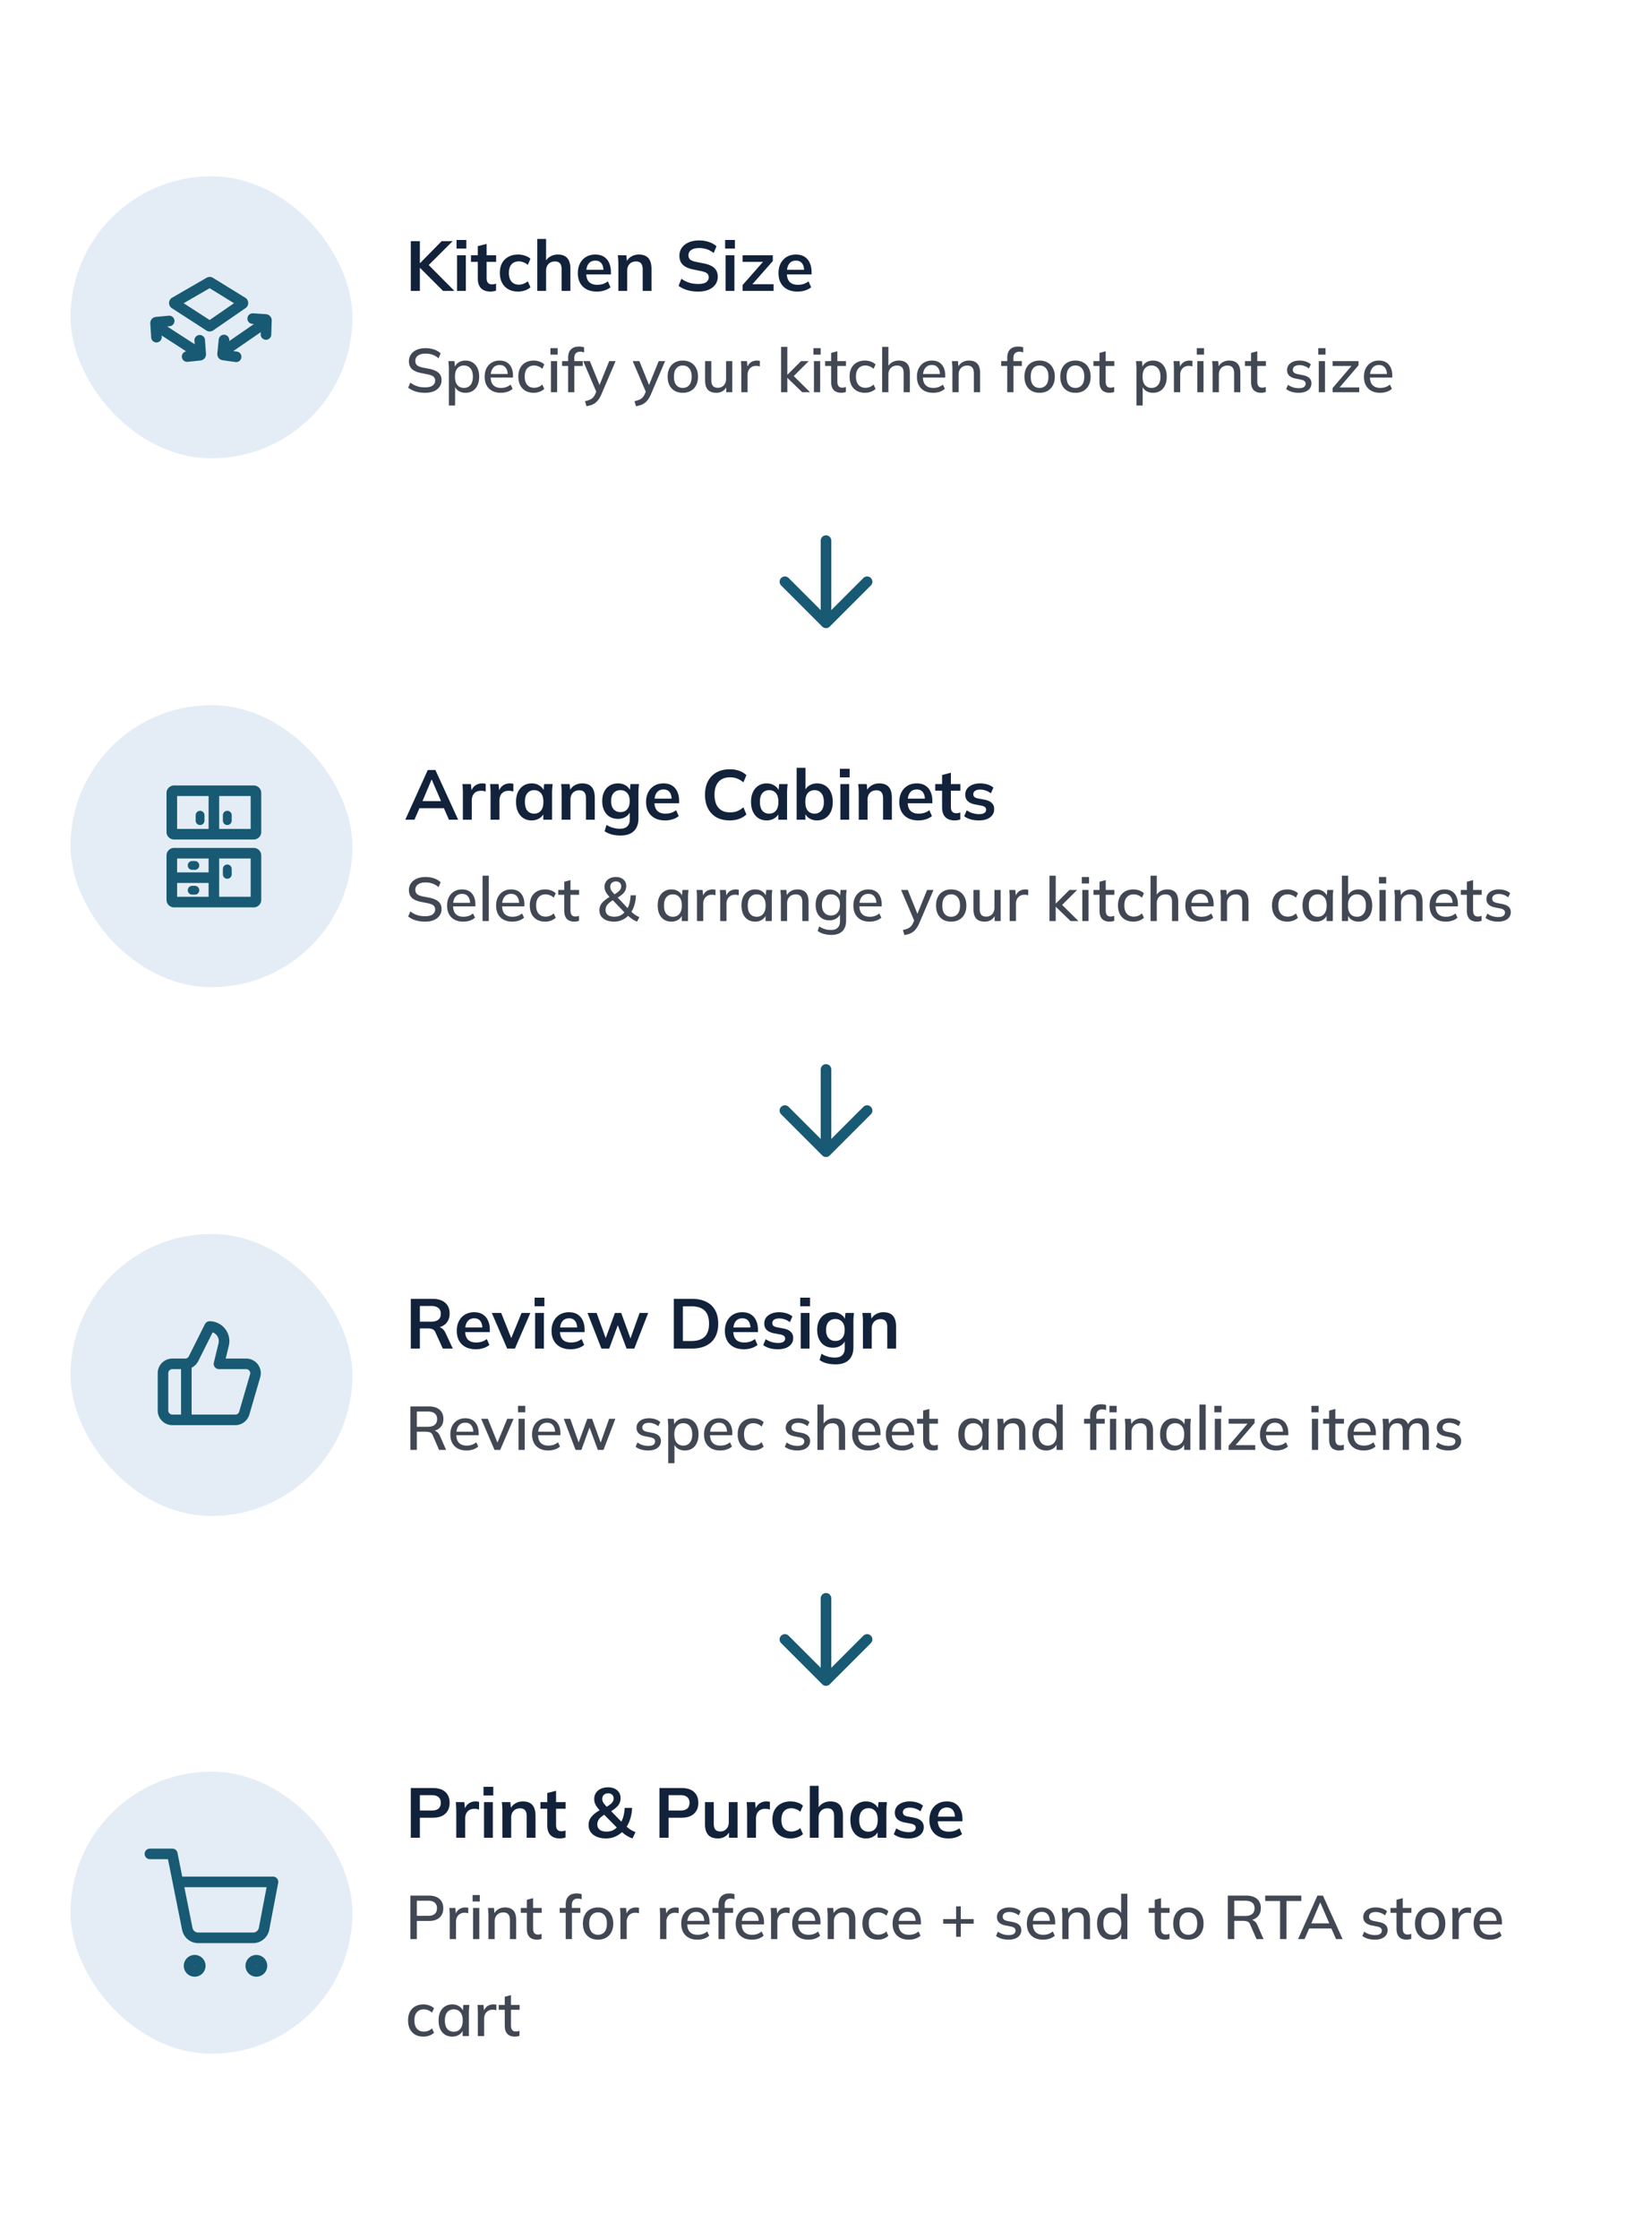 <svg width="375" height="508" fill="none" xmlns="http://www.w3.org/2000/svg"><path fill="#fff" d="M0 0h375v508H0z"/><rect x="16" y="40" width="64" height="64" rx="32" fill="#E4EDF6"/><path d="M55.051 68.585a.2.2 0 01.009.336l-7.34 5.059a.2.2 0 01-.223.003l-7.83-5.059a.2.2 0 01.008-.341l7.831-4.523a.2.2 0 01.205.003l7.34 4.522zM44.33 79.63l-8.217-5.31m23.371-.61l-7.703 5.31m5.579-6.727l2.927.192a.2.2 0 01.187.206l-.096 3.207m-6.775 5.062l-2.907-.406a.2.2 0 01-.171-.219l.322-3.185m-5.513.06l.229 3.185a.2.2 0 01-.18.214l-2.903.296m-6.966-4.402l-.2-3.186a.2.2 0 01.182-.211l2.906-.275" stroke="#185A73" stroke-width="2.4" stroke-miterlimit="10" stroke-linecap="round"/><path d="M93.248 66V54.72h2.064v4.992h.032l4.912-4.992h2.496l-5.888 5.872.016-.896L103.136 66h-2.576l-5.216-5.216h-.032V66h-2.064zm10.496 0v-8.08h2V66h-2zm-.112-9.6v-1.952h2.224V56.4h-2.224zm7.74 9.76c-.96 0-1.685-.25-2.176-.752-.491-.501-.736-1.253-.736-2.256v-3.728h-1.552V57.92h1.552v-2.064l2-.512v2.576h2.16v1.504h-2.16v3.6c0 .555.107.944.32 1.168.213.224.507.336.88.336.203 0 .373-.016.512-.048a2.95 2.95 0 00.432-.128v1.584a2.529 2.529 0 01-.608.16 3.17 3.17 0 01-.624.064zm6.241 0c-.832 0-1.563-.17-2.192-.512a3.568 3.568 0 01-1.44-1.456c-.342-.64-.512-1.397-.512-2.272 0-.875.17-1.621.512-2.24a3.595 3.595 0 011.456-1.424c.618-.33 1.344-.496 2.176-.496.533 0 1.05.085 1.552.256.512.16.928.395 1.248.704l-.608 1.392a2.796 2.796 0 00-.976-.592 2.824 2.824 0 00-1.04-.208c-.715 0-1.275.224-1.68.672-.395.448-.592 1.099-.592 1.952s.197 1.51.592 1.968c.405.459.965.688 1.68.688.33 0 .672-.064 1.024-.192.362-.128.693-.325.992-.592l.608 1.376c-.331.31-.752.55-1.264.72a4.74 4.74 0 01-1.536.256zm4.35-.16V54.224h2v5.312h-.224a2.69 2.69 0 011.136-1.312c.512-.31 1.099-.464 1.76-.464.96 0 1.675.272 2.144.816.469.533.704 1.35.704 2.448V66h-2v-4.88c0-.63-.123-1.083-.368-1.36-.235-.288-.613-.432-1.136-.432-.608 0-1.099.192-1.472.576-.363.373-.544.875-.544 1.504V66h-2zm13.545.16c-1.355 0-2.416-.373-3.184-1.12-.768-.747-1.152-1.77-1.152-3.072 0-.843.165-1.579.496-2.208a3.66 3.66 0 011.376-1.472c.597-.352 1.29-.528 2.08-.528.778 0 1.429.165 1.952.496a3.1 3.1 0 011.184 1.392c.277.597.416 1.296.416 2.096v.528h-5.888v-1.056h4.464l-.272.224c0-.747-.16-1.317-.48-1.712-.31-.395-.763-.592-1.36-.592-.662 0-1.174.235-1.536.704-.352.47-.528 1.125-.528 1.968v.208c0 .875.213 1.53.64 1.968.437.427 1.05.64 1.84.64a4.48 4.48 0 001.28-.176c.405-.128.789-.33 1.152-.608l.592 1.344c-.384.31-.843.55-1.376.72a5.535 5.535 0 01-1.696.256zm4.861-.16v-6.064a15.66 15.66 0 00-.128-2.016h1.936l.16 1.6h-.192a2.817 2.817 0 011.136-1.296c.502-.31 1.083-.464 1.744-.464.95 0 1.664.267 2.144.8.48.533.72 1.365.72 2.496V66h-2v-4.848c0-.65-.128-1.115-.384-1.392-.245-.288-.618-.432-1.12-.432-.618 0-1.109.192-1.472.576-.362.384-.544.896-.544 1.536V66h-2zm18.128.16a8.94 8.94 0 01-2.512-.336c-.758-.235-1.408-.555-1.952-.96l.64-1.616a7.08 7.08 0 001.136.656c.394.17.816.304 1.264.4a7.6 7.6 0 001.424.128c.842 0 1.45-.139 1.824-.416.373-.277.56-.64.56-1.088 0-.395-.128-.693-.384-.896-.256-.213-.715-.39-1.376-.528l-1.809-.368c-1.034-.213-1.807-.57-2.319-1.072-.512-.501-.768-1.173-.768-2.016 0-.704.186-1.317.56-1.84.373-.523.896-.928 1.568-1.216.672-.288 1.456-.432 2.352-.432a6.8 6.8 0 012.224.352c.682.224 1.253.55 1.712.976l-.64 1.536a4.592 4.592 0 00-1.504-.848 5.454 5.454 0 00-1.824-.288c-.758 0-1.35.15-1.776.448-.416.288-.624.688-.624 1.2 0 .395.128.71.384.944.266.235.714.416 1.344.544l1.792.352c1.066.213 1.856.565 2.368 1.056.512.48.768 1.13.768 1.952 0 .672-.182 1.264-.544 1.776-.363.501-.875.896-1.536 1.184-.662.277-1.446.416-2.352.416zm6.216-.16v-8.08h2V66h-2zm-.112-9.6v-1.952h2.224V56.4h-2.224zm3.964 9.6v-1.312l5.056-5.744v.48h-5.056V57.92h6.864v1.312l-5.104 5.792-.016-.528h5.296V66h-7.04zm12.49.16c-1.355 0-2.416-.373-3.184-1.12-.768-.747-1.152-1.77-1.152-3.072 0-.843.165-1.579.496-2.208a3.66 3.66 0 011.376-1.472c.597-.352 1.29-.528 2.08-.528.778 0 1.429.165 1.952.496a3.1 3.1 0 011.184 1.392c.277.597.416 1.296.416 2.096v.528h-5.888v-1.056h4.464l-.272.224c0-.747-.16-1.317-.48-1.712-.31-.395-.763-.592-1.36-.592-.662 0-1.174.235-1.536.704-.352.47-.528 1.125-.528 1.968v.208c0 .875.213 1.53.64 1.968.437.427 1.05.64 1.84.64a4.48 4.48 0 001.28-.176c.405-.128.789-.33 1.152-.608l.592 1.344c-.384.31-.843.55-1.376.72a5.535 5.535 0 01-1.696.256z" fill="#12223B"/><path d="M96.494 89.126c-.793 0-1.512-.098-2.156-.294a5.304 5.304 0 01-1.68-.868l.49-1.148c.317.243.644.443.98.602.345.159.71.28 1.092.364a6.81 6.81 0 001.274.112c.784 0 1.358-.14 1.722-.42.373-.28.56-.649.56-1.106 0-.392-.13-.695-.392-.91-.252-.215-.7-.387-1.344-.518l-1.526-.308c-.905-.187-1.582-.49-2.03-.91-.439-.43-.658-1.013-.658-1.75 0-.597.159-1.12.476-1.568.317-.448.756-.793 1.316-1.036.57-.243 1.232-.364 1.988-.364.7 0 1.344.103 1.932.308a3.81 3.81 0 011.484.882l-.476 1.106a4.166 4.166 0 00-1.344-.798c-.476-.177-1.017-.266-1.624-.266-.719 0-1.283.15-1.694.448-.401.299-.602.705-.602 1.218 0 .41.126.733.378.966.261.233.69.41 1.288.532l1.526.294c.943.196 1.638.5 2.086.91.448.401.672.957.672 1.666 0 .57-.154 1.069-.462 1.498-.299.43-.728.765-1.288 1.008-.56.233-1.223.35-1.988.35zm5.401 2.898v-8.386c0-.27-.014-.546-.042-.826-.018-.29-.042-.579-.07-.868h1.372l.14 1.596h-.154c.15-.532.448-.952.896-1.26.458-.308.999-.462 1.624-.462.626 0 1.172.15 1.638.448.467.29.826.705 1.078 1.246.262.541.392 1.195.392 1.96 0 .756-.13 1.41-.392 1.96-.252.55-.611.97-1.078 1.26-.466.29-1.012.434-1.638.434-.616 0-1.152-.15-1.61-.448a2.206 2.206 0 01-.896-1.246h.154v4.592h-1.414zm3.416-4.004c.616 0 1.106-.215 1.47-.644.374-.43.56-1.064.56-1.904 0-.84-.186-1.47-.56-1.89-.364-.43-.854-.644-1.47-.644s-1.11.215-1.484.644c-.364.42-.546 1.05-.546 1.89 0 .84.182 1.475.546 1.904.374.43.868.644 1.484.644zm8.378 1.106c-1.139 0-2.035-.322-2.688-.966-.654-.644-.98-1.535-.98-2.674 0-.737.14-1.381.42-1.932.289-.55.686-.975 1.19-1.274.513-.308 1.106-.462 1.778-.462.662 0 1.218.14 1.666.42.448.28.788.677 1.022 1.19.233.504.35 1.101.35 1.792v.448h-5.32v-.812h4.354l-.238.182c0-.7-.159-1.241-.476-1.624-.308-.392-.756-.588-1.344-.588-.654 0-1.158.229-1.512.686-.355.448-.532 1.069-.532 1.862v.14c0 .83.2 1.456.602 1.876.41.42.989.63 1.736.63.41 0 .793-.056 1.148-.168a3.217 3.217 0 001.036-.588l.462.966a3.45 3.45 0 01-1.19.672c-.467.15-.962.224-1.484.224zm7.474 0c-.709 0-1.33-.145-1.862-.434a3.093 3.093 0 01-1.218-1.274c-.28-.56-.42-1.223-.42-1.988 0-.756.145-1.405.434-1.946.29-.541.696-.952 1.218-1.232.523-.29 1.139-.434 1.848-.434.458 0 .901.08 1.33.238.43.15.784.364 1.064.644l-.462.994a2.524 2.524 0 00-.882-.56 2.552 2.552 0 00-.952-.196c-.672 0-1.199.215-1.582.644-.382.43-.574 1.05-.574 1.862 0 .821.192 1.451.574 1.89.383.439.91.658 1.582.658.299 0 .612-.056.938-.168.327-.121.626-.313.896-.574l.462.994c-.289.28-.653.5-1.092.658-.429.15-.863.224-1.302.224zm3.893-.126v-7.056h1.414V89h-1.414zm-.112-8.526v-1.47h1.638v1.47h-1.638zM128.962 89v-5.964h-1.372v-1.092h1.764l-.392.364v-1.12c0-.83.21-1.46.63-1.89.42-.439 1.036-.658 1.848-.658.196 0 .401.014.616.042.215.028.392.075.532.14v1.148a1.93 1.93 0 00-.42-.112 2.136 2.136 0 00-.49-.056c-.271 0-.504.056-.7.168-.196.103-.35.261-.462.476-.103.215-.154.49-.154.826v.952l-.21-.28h2.128v1.092h-1.904V89h-1.414zm4.169 3.178l-.336-1.148a5.464 5.464 0 001.092-.336c.298-.13.546-.303.742-.518a2.66 2.66 0 00.504-.798l.35-.826-.028.574-3.066-7.182h1.512l2.38 5.88h-.378l2.38-5.88h1.456l-3.234 7.56a6.263 6.263 0 01-.658 1.176 3.522 3.522 0 01-.756.77 3.41 3.41 0 01-.896.462c-.327.112-.682.2-1.064.266zm11.238 0l-.336-1.148a5.423 5.423 0 001.092-.336c.299-.13.546-.303.742-.518a2.66 2.66 0 00.504-.798l.35-.826-.028.574-3.066-7.182h1.512l2.38 5.88h-.378l2.38-5.88h1.456l-3.234 7.56a6.208 6.208 0 01-.658 1.176 3.478 3.478 0 01-.756.77c-.271.196-.569.35-.896.462-.327.112-.681.2-1.064.266zm10.617-3.052c-.7 0-1.307-.145-1.82-.434a3.037 3.037 0 01-1.19-1.26c-.28-.55-.42-1.204-.42-1.96s.14-1.405.42-1.946c.28-.55.676-.97 1.19-1.26.513-.299 1.12-.448 1.82-.448s1.306.15 1.82.448c.522.29.924.71 1.204 1.26.289.541.434 1.19.434 1.946s-.145 1.41-.434 1.96a3.02 3.02 0 01-1.204 1.26c-.514.29-1.12.434-1.82.434zm0-1.106c.616 0 1.106-.215 1.47-.644.364-.43.546-1.064.546-1.904 0-.84-.182-1.47-.546-1.89-.364-.43-.854-.644-1.47-.644-.607 0-1.092.215-1.456.644-.364.42-.546 1.05-.546 1.89 0 .84.177 1.475.532 1.904.364.43.854.644 1.47.644zm7.617 1.106c-.85 0-1.489-.229-1.918-.686-.42-.467-.63-1.18-.63-2.142v-4.354h1.414v4.326c0 .588.121 1.022.364 1.302.242.28.611.42 1.106.42.56 0 1.012-.187 1.358-.56.345-.373.518-.868.518-1.484v-4.004h1.414V89h-1.372v-1.512h.182a2.47 2.47 0 01-.938 1.218c-.43.28-.929.42-1.498.42zm5.669-.126v-5.306c0-.29-.01-.579-.028-.868a14.03 14.03 0 00-.056-.882h1.372l.154 1.82h-.224c.093-.439.252-.803.476-1.092.224-.29.494-.504.812-.644a2.565 2.565 0 011.4-.182c.102.01.205.028.308.056l-.014 1.26a1.418 1.418 0 00-.42-.112 2.618 2.618 0 00-.42-.028c-.411 0-.761.093-1.05.28-.29.177-.509.42-.658.728a2.24 2.24 0 00-.224.994V89h-1.428zm9.037 0V78.696h1.414v6.328h.028l3.08-3.08h1.75l-3.724 3.71.014-.63L183.889 89h-1.792l-3.346-3.234h-.028V89h-1.414zm7.452 0v-7.056h1.414V89h-1.414zm-.112-8.526v-1.47h1.638v1.47h-1.638zm6.342 8.652c-.765 0-1.344-.205-1.736-.616-.392-.42-.588-1.045-.588-1.876v-3.598h-1.372v-1.092h1.372v-1.862l1.414-.378v2.24h1.96v1.092h-1.96v3.472c0 .523.093.896.28 1.12.187.224.457.336.812.336.177 0 .331-.014.462-.042.14-.037.266-.08.378-.126v1.148c-.14.056-.303.098-.49.126a2.72 2.72 0 01-.532.056zm5.368 0c-.71 0-1.33-.145-1.862-.434a3.08 3.08 0 01-1.218-1.274c-.28-.56-.42-1.223-.42-1.988 0-.756.144-1.405.434-1.946a2.923 2.923 0 011.218-1.232c.522-.29 1.138-.434 1.848-.434.457 0 .9.08 1.33.238.429.15.784.364 1.064.644l-.462.994a2.542 2.542 0 00-.882-.56 2.556 2.556 0 00-.952-.196c-.672 0-1.2.215-1.582.644-.383.43-.574 1.05-.574 1.862 0 .821.191 1.451.574 1.89.382.439.91.658 1.582.658.298 0 .611-.056.938-.168.326-.121.625-.313.896-.574l.462.994c-.29.28-.654.5-1.092.658-.43.15-.864.224-1.302.224zm3.892-.126V78.696h1.414v4.746h-.196c.205-.532.537-.933.994-1.204.457-.28.985-.42 1.582-.42.84 0 1.465.233 1.876.7.411.457.616 1.153.616 2.086V89h-1.414v-4.312c0-.607-.121-1.045-.364-1.316-.233-.28-.607-.42-1.12-.42-.597 0-1.078.187-1.442.56-.355.364-.532.85-.532 1.456V89h-1.414zm11.561.126c-1.139 0-2.035-.322-2.688-.966-.654-.644-.98-1.535-.98-2.674 0-.737.14-1.381.42-1.932.289-.55.686-.975 1.19-1.274.513-.308 1.106-.462 1.778-.462.662 0 1.218.14 1.666.42.448.28.788.677 1.022 1.19.233.504.35 1.101.35 1.792v.448h-5.32v-.812h4.354l-.238.182c0-.7-.159-1.241-.476-1.624-.308-.392-.756-.588-1.344-.588-.654 0-1.158.229-1.512.686-.355.448-.532 1.069-.532 1.862v.14c0 .83.2 1.456.602 1.876.41.42.989.63 1.736.63.41 0 .793-.056 1.148-.168a3.217 3.217 0 001.036-.588l.462.966a3.45 3.45 0 01-1.19.672c-.467.15-.962.224-1.484.224zm4.38-.126v-5.362c0-.27-.014-.546-.042-.826-.018-.29-.042-.579-.07-.868h1.372l.126 1.484h-.168c.215-.523.546-.92.994-1.19.448-.28.966-.42 1.554-.42.831 0 1.456.229 1.876.686.43.457.644 1.167.644 2.128V89h-1.414v-4.284c0-.625-.126-1.073-.378-1.344-.242-.28-.616-.42-1.12-.42-.597 0-1.073.187-1.428.56-.354.364-.532.859-.532 1.484V89h-1.414zm12.452 0v-5.964h-1.372v-1.092h1.763l-.391.364v-1.12c0-.83.21-1.46.63-1.89.42-.439 1.036-.658 1.848-.658.196 0 .401.014.616.042.214.028.392.075.532.14v1.148a1.93 1.93 0 00-.42-.112 2.136 2.136 0 00-.49-.056c-.271 0-.504.056-.7.168-.196.103-.35.261-.462.476-.103.215-.154.49-.154.826v.952l-.21-.28h2.128v1.092h-1.904V89h-1.414zm7.334.126c-.7 0-1.307-.145-1.82-.434a3.043 3.043 0 01-1.19-1.26c-.28-.55-.42-1.204-.42-1.96s.14-1.405.42-1.946c.28-.55.677-.97 1.19-1.26.513-.299 1.12-.448 1.82-.448s1.307.15 1.82.448c.523.29.924.71 1.204 1.26.289.541.434 1.19.434 1.946s-.145 1.41-.434 1.96c-.28.541-.681.961-1.204 1.26-.513.29-1.12.434-1.82.434zm0-1.106c.616 0 1.106-.215 1.47-.644.364-.43.546-1.064.546-1.904 0-.84-.182-1.47-.546-1.89-.364-.43-.854-.644-1.47-.644-.607 0-1.092.215-1.456.644-.364.42-.546 1.05-.546 1.89 0 .84.177 1.475.532 1.904.364.43.854.644 1.47.644zm8.135 1.106c-.7 0-1.307-.145-1.82-.434a3.037 3.037 0 01-1.19-1.26c-.28-.55-.42-1.204-.42-1.96s.14-1.405.42-1.946c.28-.55.676-.97 1.19-1.26.513-.299 1.12-.448 1.82-.448s1.306.15 1.82.448c.522.29.924.71 1.204 1.26.289.541.434 1.19.434 1.946s-.145 1.41-.434 1.96a3.02 3.02 0 01-1.204 1.26c-.514.29-1.12.434-1.82.434zm0-1.106c.616 0 1.106-.215 1.47-.644.364-.43.546-1.064.546-1.904 0-.84-.182-1.47-.546-1.89-.364-.43-.854-.644-1.47-.644-.607 0-1.092.215-1.456.644-.364.42-.546 1.05-.546 1.89 0 .84.177 1.475.532 1.904.364.43.854.644 1.47.644zm7.786 1.106c-.765 0-1.344-.205-1.736-.616-.392-.42-.588-1.045-.588-1.876v-3.598h-1.372v-1.092h1.372v-1.862l1.414-.378v2.24h1.96v1.092h-1.96v3.472c0 .523.093.896.28 1.12.187.224.457.336.812.336.177 0 .331-.014.462-.042.14-.037.266-.08.378-.126v1.148c-.14.056-.303.098-.49.126a2.72 2.72 0 01-.532.056zm6.075 2.898v-8.386c0-.27-.014-.546-.042-.826-.019-.29-.042-.579-.071-.868h1.373l.14 1.596h-.154c.149-.532.448-.952.896-1.26.457-.308.998-.462 1.624-.462.625 0 1.171.15 1.638.448.466.29.826.705 1.078 1.246.261.541.391 1.195.391 1.96 0 .756-.13 1.41-.391 1.96-.252.55-.612.97-1.078 1.26-.467.29-1.013.434-1.638.434-.616 0-1.153-.15-1.61-.448a2.202 2.202 0 01-.896-1.246h.154v4.592h-1.414zm3.416-4.004c.616 0 1.106-.215 1.47-.644.373-.43.56-1.064.56-1.904 0-.84-.187-1.47-.56-1.89-.364-.43-.854-.644-1.47-.644s-1.111.215-1.484.644c-.364.42-.546 1.05-.546 1.89 0 .84.182 1.475.546 1.904.373.43.868.644 1.484.644zm5.087.98v-5.306c0-.29-.01-.579-.028-.868a14.03 14.03 0 00-.056-.882h1.372l.154 1.82h-.224c.093-.439.252-.803.476-1.092.224-.29.494-.504.812-.644a2.565 2.565 0 011.4-.182c.102.01.205.028.308.056l-.014 1.26a1.418 1.418 0 00-.42-.112 2.618 2.618 0 00-.42-.028c-.411 0-.761.093-1.05.28-.29.177-.509.42-.658.728a2.24 2.24 0 00-.224.994V89h-1.428zm5.305 0v-7.056h1.414V89h-1.414zm-.112-8.526v-1.47h1.638v1.47h-1.638zM275.268 89v-5.362c0-.27-.014-.546-.042-.826-.018-.29-.042-.579-.07-.868h1.372l.126 1.484h-.168c.215-.523.546-.92.994-1.19.448-.28.966-.42 1.554-.42.831 0 1.456.229 1.876.686.43.457.644 1.167.644 2.128V89h-1.414v-4.284c0-.625-.126-1.073-.378-1.344-.242-.28-.616-.42-1.12-.42-.597 0-1.073.187-1.428.56-.354.364-.532.859-.532 1.484V89h-1.414zm11.043.126c-.765 0-1.344-.205-1.736-.616-.392-.42-.588-1.045-.588-1.876v-3.598h-1.372v-1.092h1.372v-1.862l1.414-.378v2.24h1.96v1.092h-1.96v3.472c0 .523.094.896.28 1.12.187.224.458.336.812.336.178 0 .332-.014.462-.042.14-.037.266-.08.378-.126v1.148c-.14.056-.303.098-.49.126a2.713 2.713 0 01-.532.056zm8.497 0c-.588 0-1.13-.075-1.624-.224-.495-.15-.906-.36-1.232-.63l.434-.966c.345.261.728.457 1.148.588.42.13.849.196 1.288.196.513 0 .9-.089 1.162-.266a.883.883 0 00.392-.756.749.749 0 00-.252-.588c-.159-.15-.425-.261-.798-.336l-1.344-.266c-.598-.13-1.05-.355-1.358-.672-.308-.317-.462-.723-.462-1.218 0-.42.112-.793.336-1.12.233-.327.56-.583.98-.77.429-.187.928-.28 1.498-.28a4.59 4.59 0 011.456.224c.448.15.821.364 1.12.644l-.448.938a3.195 3.195 0 00-.98-.56 3.06 3.06 0 00-1.106-.21c-.523 0-.91.098-1.162.294a.93.93 0 00-.378.77.84.84 0 00.224.602c.158.15.406.266.742.35l1.344.266c.634.13 1.11.345 1.428.644.317.299.476.7.476 1.204 0 .439-.122.821-.364 1.148-.243.327-.579.574-1.008.742-.43.168-.934.252-1.512.252zm4.55-.126v-7.056h1.414V89h-1.414zm-.112-8.526v-1.47h1.638v1.47h-1.638zM302.495 89v-.938l4.592-5.376.014.35h-4.606v-1.092h5.894v.938l-4.634 5.418-.014-.378h4.802V89h-6.048zm10.789.126c-1.138 0-2.034-.322-2.688-.966-.653-.644-.98-1.535-.98-2.674 0-.737.14-1.381.42-1.932.29-.55.686-.975 1.19-1.274.514-.308 1.106-.462 1.778-.462.663 0 1.218.14 1.666.42.448.28.789.677 1.022 1.19.234.504.35 1.101.35 1.792v.448h-5.32v-.812h4.354l-.238.182c0-.7-.158-1.241-.476-1.624-.308-.392-.756-.588-1.344-.588-.653 0-1.157.229-1.512.686-.354.448-.532 1.069-.532 1.862v.14c0 .83.201 1.456.602 1.876.411.42.99.63 1.736.63.411 0 .794-.056 1.148-.168.364-.121.71-.317 1.036-.588l.462.966c-.326.29-.723.513-1.19.672-.466.15-.961.224-1.484.224z" fill="#414854"/><path d="M187.5 122.667v18.666m9.333-9.333l-9.333 9.333-9.333-9.333" stroke="#185A73" stroke-width="2.4" stroke-linecap="round" stroke-linejoin="round"/><rect x="16" y="160" width="64" height="64" rx="32" fill="#E4EDF6"/><path d="M51.594 186.208v-1.232m-6.18 1.232v-1.232m6.18 13.419v-1.232m-7.357-.788h-.616m.616 5.625h-.616" stroke="#185A73" stroke-width="2" stroke-miterlimit="10" stroke-linecap="round"/><path d="M48.55 189.016v-10.499m9.05.914H39.5a.5.5 0 00-.5.5v8.858a.5.5 0 00.5.5h18.1a.5.5 0 00.5-.5v-8.858a.5.5 0 00-.5-.5zm-9.05 15.06V205m.308-5.853H39m.5 5.545h18.1a.5.5 0 00.5-.5v-10.09a.5.5 0 00-.5-.5H39.5a.5.5 0 00-.5.5v10.09a.5.5 0 00.5.5z" stroke="#185A73" stroke-width="2.4" stroke-miterlimit="10"/><path d="M92 186l5.104-11.28h1.728L104 186h-2.096l-1.376-3.168.832.56h-6.768l.864-.56L94.08 186H92zm5.952-9.072l-2.256 5.344-.416-.496h5.376l-.336.496-2.304-5.344h-.064zm7.12 9.072v-6.016c0-.341-.011-.688-.032-1.04a10.49 10.49 0 00-.08-1.024h1.936l.224 2.208h-.32c.107-.533.283-.976.528-1.328a2.41 2.41 0 01.928-.784 2.74 2.74 0 011.184-.256c.192 0 .347.011.464.032.117.011.235.037.352.08l-.016 1.76a2.214 2.214 0 00-.528-.16 3.633 3.633 0 00-.528-.032c-.459 0-.848.096-1.168.288a1.84 1.84 0 00-.704.8 2.893 2.893 0 00-.224 1.168V186h-2.016zm6.281 0v-6.016c0-.341-.01-.688-.032-1.04-.01-.352-.037-.693-.08-1.024h1.936l.224 2.208h-.32c.107-.533.283-.976.528-1.328.256-.352.566-.613.928-.784a2.744 2.744 0 011.184-.256c.192 0 .347.011.464.032.118.011.235.037.352.08l-.016 1.76a2.187 2.187 0 00-.528-.16 3.613 3.613 0 00-.528-.032c-.458 0-.848.096-1.168.288a1.84 1.84 0 00-.704.8 2.893 2.893 0 00-.224 1.168V186h-2.016zm9.339.16c-.704 0-1.322-.165-1.856-.496-.533-.341-.949-.827-1.248-1.456-.298-.629-.448-1.381-.448-2.256 0-.875.15-1.621.448-2.24.299-.629.715-1.109 1.248-1.44.534-.341 1.152-.512 1.856-.512.683 0 1.28.171 1.792.512.523.331.87.779 1.04 1.344h-.176l.176-1.696h1.92l-.096 1.008c-.021.341-.032.677-.032 1.008V186h-1.984l-.016-1.664h.192c-.17.555-.517.997-1.04 1.328a3.245 3.245 0 01-1.776.496zm.56-1.536c.63 0 1.136-.219 1.52-.656.384-.448.576-1.12.576-2.016 0-.896-.192-1.563-.576-2-.384-.437-.89-.656-1.52-.656-.629 0-1.136.219-1.52.656-.384.437-.576 1.104-.576 2 0 .896.187 1.568.56 2.016.384.437.896.656 1.536.656zm6.242 1.376v-6.064a15.647 15.647 0 00-.128-2.016h1.936l.16 1.6h-.192a2.82 2.82 0 011.136-1.296c.502-.309 1.083-.464 1.744-.464.95 0 1.664.267 2.144.8.48.533.72 1.365.72 2.496V186h-2v-4.848c0-.651-.128-1.115-.384-1.392-.245-.288-.618-.432-1.12-.432-.618 0-1.109.192-1.472.576-.362.384-.544.896-.544 1.536V186h-2zm13.385 3.584c-.747 0-1.424-.08-2.032-.24a4.988 4.988 0 01-1.6-.736l.432-1.44c.309.203.629.368.96.496.331.128.672.224 1.024.288.352.064.709.096 1.072.096.747 0 1.301-.187 1.664-.56.373-.363.56-.885.56-1.568v-1.936h.16c-.171.555-.517.997-1.04 1.328-.512.331-1.104.496-1.776.496-.725 0-1.36-.16-1.904-.48-.533-.331-.949-.8-1.248-1.408-.299-.608-.448-1.323-.448-2.144 0-.821.149-1.531.448-2.128.299-.608.715-1.072 1.248-1.392.544-.331 1.179-.496 1.904-.496.683 0 1.275.165 1.776.496.512.32.853.757 1.024 1.312l-.144-.096.16-1.552h1.936a16.403 16.403 0 00-.128 2.016v5.744c0 1.269-.347 2.235-1.04 2.896-.683.672-1.685 1.008-3.008 1.008zm-.032-5.312c.64 0 1.147-.213 1.52-.64.384-.437.576-1.056.576-1.856s-.192-1.413-.576-1.84c-.373-.427-.88-.64-1.52-.64-.651 0-1.168.213-1.552.64-.384.427-.576 1.04-.576 1.84s.192 1.419.576 1.856c.384.427.901.64 1.552.64zm10.145 1.888c-1.355 0-2.416-.373-3.184-1.12-.768-.747-1.152-1.771-1.152-3.072 0-.843.165-1.579.496-2.208a3.668 3.668 0 011.376-1.472c.597-.352 1.291-.528 2.08-.528.779 0 1.429.165 1.952.496.523.331.917.795 1.184 1.392.277.597.416 1.296.416 2.096v.528h-5.888v-1.056h4.464l-.272.224c0-.747-.16-1.317-.48-1.712-.309-.395-.763-.592-1.36-.592-.661 0-1.173.235-1.536.704-.352.469-.528 1.125-.528 1.968v.208c0 .875.213 1.531.64 1.968.437.427 1.051.64 1.84.64.459 0 .885-.059 1.28-.176a3.763 3.763 0 001.152-.608l.592 1.344a4.233 4.233 0 01-1.376.72 5.522 5.522 0 01-1.696.256zm14.66 0c-1.173 0-2.181-.235-3.024-.704a4.86 4.86 0 01-1.92-2.016c-.448-.875-.672-1.904-.672-3.088 0-1.184.224-2.208.672-3.072a4.757 4.757 0 011.92-2c.843-.48 1.851-.72 3.024-.72.79 0 1.499.112 2.128.336.64.224 1.19.555 1.648.992l-.672 1.632c-.501-.405-.986-.693-1.456-.864-.458-.181-.986-.272-1.584-.272-1.141 0-2.016.347-2.624 1.04-.597.683-.896 1.659-.896 2.928s.299 2.251.896 2.944c.608.693 1.483 1.04 2.624 1.04.598 0 1.126-.085 1.584-.256.47-.181.955-.48 1.456-.896l.672 1.632a4.82 4.82 0 01-1.648.992c-.629.235-1.338.352-2.128.352zm8.384 0c-.704 0-1.323-.165-1.856-.496-.533-.341-.949-.827-1.248-1.456-.299-.629-.448-1.381-.448-2.256 0-.875.149-1.621.448-2.24.299-.629.715-1.109 1.248-1.44.533-.341 1.152-.512 1.856-.512.683 0 1.28.171 1.792.512.523.331.869.779 1.04 1.344h-.176l.176-1.696h1.92l-.096 1.008c-.021.341-.032.677-.032 1.008V186h-1.984l-.016-1.664h.192c-.171.555-.517.997-1.04 1.328a3.25 3.25 0 01-1.776.496zm.56-1.536c.629 0 1.136-.219 1.52-.656.384-.448.576-1.12.576-2.016 0-.896-.192-1.563-.576-2-.384-.437-.891-.656-1.52-.656s-1.136.219-1.52.656c-.384.437-.576 1.104-.576 2 0 .896.187 1.568.56 2.016.384.437.896.656 1.536.656zm10.866 1.536c-.683 0-1.28-.165-1.792-.496a2.447 2.447 0 01-1.024-1.376h.176V186h-1.984v-11.776h2v5.344h-.192a2.38 2.38 0 011.04-1.312c.512-.331 1.104-.496 1.776-.496.715 0 1.339.171 1.872.512.533.341.949.827 1.248 1.456.299.619.448 1.365.448 2.24 0 .875-.149 1.627-.448 2.256a3.398 3.398 0 01-1.264 1.44c-.533.331-1.152.496-1.856.496zm-.56-1.536c.629 0 1.136-.219 1.52-.656.395-.437.592-1.104.592-2 0-.896-.197-1.563-.592-2-.384-.448-.891-.672-1.52-.672s-1.136.219-1.52.656c-.384.437-.576 1.104-.576 2 0 .896.192 1.568.576 2.016.384.437.891.656 1.52.656zM190.76 186v-8.08h2V186h-2zm-.112-9.6v-1.952h2.224v1.952h-2.224zm4.284 9.6v-6.064a16.403 16.403 0 00-.128-2.016h1.936l.16 1.6h-.192a2.814 2.814 0 011.136-1.296c.501-.309 1.082-.464 1.744-.464.949 0 1.664.267 2.144.8.48.533.72 1.365.72 2.496V186h-2v-4.848c0-.651-.128-1.115-.384-1.392-.246-.288-.619-.432-1.12-.432-.619 0-1.11.192-1.472.576-.363.384-.544.896-.544 1.536V186h-2zm13.544.16c-1.354 0-2.416-.373-3.184-1.12-.768-.747-1.152-1.771-1.152-3.072 0-.843.166-1.579.496-2.208.331-.629.79-1.12 1.376-1.472.598-.352 1.291-.528 2.08-.528.779 0 1.43.165 1.952.496.523.331.918.795 1.184 1.392.278.597.416 1.296.416 2.096v.528h-5.888v-1.056h4.464l-.272.224c0-.747-.16-1.317-.48-1.712-.309-.395-.762-.592-1.36-.592-.661 0-1.173.235-1.536.704-.352.469-.528 1.125-.528 1.968v.208c0 .875.214 1.531.64 1.968.438.427 1.051.64 1.84.64a4.48 4.48 0 001.28-.176 3.74 3.74 0 001.152-.608l.592 1.344a4.223 4.223 0 01-1.376.72 5.517 5.517 0 01-1.696.256zm8.287 0c-.96 0-1.686-.251-2.176-.752-.491-.501-.736-1.253-.736-2.256v-3.728h-1.552v-1.504h1.552v-2.064l2-.512v2.576h2.16v1.504h-2.16v3.6c0 .555.106.944.32 1.168.213.224.506.336.88.336.202 0 .373-.016.512-.048a2.95 2.95 0 00.432-.128v1.584a2.527 2.527 0 01-.608.16 3.163 3.163 0 01-.624.064zm5.486 0c-.693 0-1.333-.08-1.92-.24-.576-.171-1.061-.405-1.456-.704l.56-1.344a5.1 5.1 0 002.832.864c.534 0 .928-.091 1.184-.272a.846.846 0 00.4-.736c0-.245-.085-.437-.256-.576-.16-.149-.421-.261-.784-.336l-1.6-.304c-.682-.149-1.205-.405-1.568-.768-.352-.363-.528-.837-.528-1.424 0-.501.134-.944.4-1.328.278-.384.667-.683 1.168-.896.512-.224 1.11-.336 1.792-.336.598 0 1.158.08 1.68.24.534.16.982.4 1.344.72l-.576 1.296a3.757 3.757 0 00-1.136-.624 3.768 3.768 0 00-1.248-.224c-.554 0-.96.101-1.216.304a.898.898 0 00-.384.752c0 .235.075.432.224.592.16.149.406.261.736.336l1.6.304c.715.139 1.254.384 1.616.736.374.341.56.811.56 1.408 0 .533-.144.992-.432 1.376-.288.384-.688.677-1.2.88-.512.203-1.109.304-1.792.304z" fill="#12223B"/><path d="M96.494 209.126c-.793 0-1.512-.098-2.156-.294a5.304 5.304 0 01-1.68-.868l.49-1.148c.317.243.644.443.98.602.345.159.71.28 1.092.364.392.075.817.112 1.274.112.784 0 1.358-.14 1.722-.42.373-.28.56-.649.56-1.106 0-.392-.13-.695-.392-.91-.252-.215-.7-.387-1.344-.518l-1.526-.308c-.905-.187-1.582-.49-2.03-.91-.439-.429-.658-1.013-.658-1.75 0-.597.159-1.12.476-1.568.317-.448.756-.793 1.316-1.036.57-.243 1.232-.364 1.988-.364.7 0 1.344.103 1.932.308a3.81 3.81 0 011.484.882l-.476 1.106a4.166 4.166 0 00-1.344-.798c-.476-.177-1.017-.266-1.624-.266-.719 0-1.283.149-1.694.448-.401.299-.602.705-.602 1.218 0 .411.126.733.378.966.261.233.69.411 1.288.532l1.526.294c.943.196 1.638.499 2.086.91.448.401.672.957.672 1.666 0 .569-.154 1.069-.462 1.498-.299.429-.728.765-1.288 1.008-.56.233-1.223.35-1.988.35zm8.663 0c-1.138 0-2.034-.322-2.688-.966-.653-.644-.98-1.535-.98-2.674 0-.737.14-1.381.42-1.932.29-.551.686-.975 1.19-1.274.514-.308 1.106-.462 1.778-.462.663 0 1.218.14 1.666.42.448.28.789.677 1.022 1.19.234.504.35 1.101.35 1.792v.448h-5.32v-.812h4.354l-.238.182c0-.7-.158-1.241-.476-1.624-.308-.392-.756-.588-1.344-.588-.653 0-1.157.229-1.512.686-.354.448-.532 1.069-.532 1.862v.14c0 .831.201 1.456.602 1.876.411.42.99.63 1.736.63.411 0 .794-.056 1.148-.168.364-.121.71-.317 1.036-.588l.462.966a3.441 3.441 0 01-1.19.672 4.846 4.846 0 01-1.484.224zm4.381-.126v-10.304h1.414V209h-1.414zm6.748.126c-1.138 0-2.034-.322-2.688-.966-.653-.644-.98-1.535-.98-2.674 0-.737.14-1.381.42-1.932.29-.551.686-.975 1.19-1.274.514-.308 1.106-.462 1.778-.462.663 0 1.218.14 1.666.42.448.28.789.677 1.022 1.19.234.504.35 1.101.35 1.792v.448h-5.32v-.812h4.354l-.238.182c0-.7-.158-1.241-.476-1.624-.308-.392-.756-.588-1.344-.588-.653 0-1.157.229-1.512.686-.354.448-.532 1.069-.532 1.862v.14c0 .831.201 1.456.602 1.876.411.42.99.63 1.736.63.411 0 .794-.056 1.148-.168.364-.121.71-.317 1.036-.588l.462.966a3.441 3.441 0 01-1.19.672 4.846 4.846 0 01-1.484.224zm7.475 0c-.709 0-1.33-.145-1.862-.434a3.08 3.08 0 01-1.218-1.274c-.28-.56-.42-1.223-.42-1.988 0-.756.145-1.405.434-1.946a2.925 2.925 0 011.218-1.232c.523-.289 1.139-.434 1.848-.434a3.8 3.8 0 011.33.238c.429.149.784.364 1.064.644l-.462.994a2.52 2.52 0 00-.882-.56 2.55 2.55 0 00-.952-.196c-.672 0-1.199.215-1.582.644-.383.429-.574 1.05-.574 1.862 0 .821.191 1.451.574 1.89.383.439.91.658 1.582.658.299 0 .611-.056.938-.168.327-.121.625-.313.896-.574l.462.994c-.289.28-.653.499-1.092.658a3.944 3.944 0 01-1.302.224zm6.65 0c-.765 0-1.344-.205-1.736-.616-.392-.42-.588-1.045-.588-1.876v-3.598h-1.372v-1.092h1.372v-1.862l1.414-.378v2.24h1.96v1.092h-1.96v3.472c0 .523.093.896.28 1.12.187.224.457.336.812.336.177 0 .331-.014.462-.042.14-.037.266-.079.378-.126v1.148c-.14.056-.303.098-.49.126a2.744 2.744 0 01-.532.056zm14.208 0a5.7 5.7 0 01-1.218-.658 8.673 8.673 0 01-1.008-.826l.322.014c-.41.457-.9.817-1.47 1.078a4.345 4.345 0 01-1.834.392c-.7 0-1.302-.107-1.806-.322-.494-.215-.877-.513-1.148-.896-.261-.383-.392-.831-.392-1.344 0-.644.187-1.19.56-1.638.374-.448.896-.882 1.568-1.302l.462-.28-.21.266c-.42-.439-.728-.84-.924-1.204a2.469 2.469 0 01-.294-1.162c0-.448.108-.84.322-1.176.215-.336.514-.597.896-.784.392-.187.854-.28 1.386-.28.682 0 1.237.187 1.666.56.439.364.658.868.658 1.512 0 .336-.07.658-.21.966-.13.299-.354.588-.672.868-.308.28-.728.574-1.26.882l.042-.294 2.59 2.758h-.294c.243-.392.43-.854.56-1.386.131-.541.21-1.115.238-1.722h1.204a8.167 8.167 0 01-.336 2.184 6.604 6.604 0 01-.826 1.778l-.014-.378a5.921 5.921 0 001.96 1.372l-.518 1.022zm-5.152-1.12c.523 0 .985-.098 1.386-.294a3.028 3.028 0 001.064-.896l-.028.364-2.996-3.122.56.014-.42.252a5.626 5.626 0 00-.882.672 2.26 2.26 0 00-.518.672 1.855 1.855 0 00-.168.812c0 .476.168.849.504 1.12.346.271.845.406 1.498.406zm.364-8.008c-.392 0-.709.112-.952.336-.233.224-.35.523-.35.896 0 .187.033.364.098.532.066.168.178.355.336.56.159.196.374.439.644.728l-.364.028c.616-.355 1.064-.677 1.344-.966.28-.289.42-.616.42-.98 0-.345-.107-.621-.322-.826-.214-.205-.499-.308-.854-.308zm12.577 9.128c-.625 0-1.171-.145-1.638-.434-.467-.289-.831-.709-1.092-1.26-.252-.551-.378-1.204-.378-1.96 0-.765.126-1.419.378-1.96.261-.541.625-.957 1.092-1.246.467-.299 1.013-.448 1.638-.448.616 0 1.153.154 1.61.462.457.308.761.728.91 1.26h-.154l.14-1.596h1.372l-.084.868c-.019.28-.028.555-.028.826V209h-1.414v-1.568h.154a2.163 2.163 0 01-.924 1.246c-.457.299-.985.448-1.582.448zm.35-1.106c.607 0 1.092-.215 1.456-.644.373-.429.56-1.064.56-1.904 0-.84-.187-1.47-.56-1.89-.364-.429-.849-.644-1.456-.644-.616 0-1.111.215-1.484.644-.364.42-.546 1.05-.546 1.89 0 .84.182 1.475.546 1.904.364.429.859.644 1.484.644zm5.451.98v-5.306c0-.289-.009-.579-.028-.868a13.29 13.29 0 00-.056-.882h1.372l.154 1.82h-.224c.094-.439.252-.803.476-1.092.224-.289.495-.504.812-.644a2.572 2.572 0 011.4-.182c.103.009.206.028.308.056l-.014 1.26a1.403 1.403 0 00-.42-.112 2.583 2.583 0 00-.42-.028c-.41 0-.76.093-1.05.28-.289.177-.508.42-.658.728a2.252 2.252 0 00-.224.994V209h-1.428zm5.278 0v-5.306c0-.289-.01-.579-.028-.868-.01-.299-.028-.593-.056-.882h1.372l.154 1.82h-.224c.093-.439.252-.803.476-1.092.224-.289.494-.504.812-.644a2.565 2.565 0 011.4-.182c.102.009.205.028.308.056l-.014 1.26a1.418 1.418 0 00-.42-.112 2.583 2.583 0 00-.42-.028c-.411 0-.761.093-1.05.28-.29.177-.509.42-.658.728-.15.308-.224.639-.224.994V209h-1.428zm7.939.126c-.626 0-1.172-.145-1.638-.434-.467-.289-.831-.709-1.092-1.26-.252-.551-.378-1.204-.378-1.96 0-.765.126-1.419.378-1.96.261-.541.625-.957 1.092-1.246.466-.299 1.012-.448 1.638-.448.616 0 1.152.154 1.61.462.457.308.76.728.91 1.26h-.154l.14-1.596h1.372l-.084.868c-.019.28-.028.555-.028.826V209h-1.414v-1.568h.154c-.15.523-.458.938-.924 1.246-.458.299-.985.448-1.582.448zm.35-1.106c.606 0 1.092-.215 1.456-.644.373-.429.56-1.064.56-1.904 0-.84-.187-1.47-.56-1.89-.364-.429-.85-.644-1.456-.644-.616 0-1.111.215-1.484.644-.364.42-.547 1.05-.547 1.89 0 .84.183 1.475.547 1.904.364.429.858.644 1.484.644zm5.479.98v-5.362c0-.271-.014-.546-.042-.826a28.179 28.179 0 00-.07-.868h1.372l.126 1.484h-.168c.214-.523.546-.919.994-1.19.448-.28.966-.42 1.554-.42.83 0 1.456.229 1.876.686.429.457.644 1.167.644 2.128V209h-1.414v-4.284c0-.625-.126-1.073-.378-1.344-.243-.28-.616-.42-1.12-.42-.598 0-1.074.187-1.428.56-.355.364-.532.859-.532 1.484V209h-1.414zm11.477 3.136a6.316 6.316 0 01-1.736-.224 4.418 4.418 0 01-1.386-.672l.35-1.036c.289.196.574.35.854.462.28.121.574.21.882.266.308.056.625.084.952.084.672 0 1.176-.173 1.512-.518.345-.336.518-.826.518-1.47v-1.89h.14c-.15.523-.458.938-.924 1.246-.458.299-.99.448-1.596.448-.644 0-1.204-.14-1.68-.42a2.939 2.939 0 01-1.092-1.218c-.252-.532-.378-1.157-.378-1.876 0-.719.126-1.339.378-1.862a2.847 2.847 0 011.092-1.204c.476-.289 1.036-.434 1.68-.434.616 0 1.148.154 1.596.462.457.299.76.709.91 1.232l-.126-.112.126-1.456h1.372c-.038.289-.066.579-.084.868-.019.28-.028.555-.028.826v5.222c0 1.064-.285 1.876-.854 2.436-.56.56-1.386.84-2.478.84zm-.098-4.41c.616 0 1.106-.21 1.47-.63.373-.42.56-1.013.56-1.778 0-.765-.187-1.353-.56-1.764-.364-.411-.854-.616-1.47-.616-.635 0-1.139.205-1.512.616-.364.411-.546.999-.546 1.764s.182 1.358.546 1.778c.373.42.877.63 1.512.63zm8.754 1.4c-1.139 0-2.035-.322-2.688-.966-.653-.644-.98-1.535-.98-2.674 0-.737.14-1.381.42-1.932a3.139 3.139 0 011.19-1.274c.513-.308 1.106-.462 1.778-.462.663 0 1.218.14 1.666.42.448.28.789.677 1.022 1.19.233.504.35 1.101.35 1.792v.448h-5.32v-.812h4.354l-.238.182c0-.7-.159-1.241-.476-1.624-.308-.392-.756-.588-1.344-.588-.653 0-1.157.229-1.512.686-.355.448-.532 1.069-.532 1.862v.14c0 .831.201 1.456.602 1.876.411.42.989.63 1.736.63.411 0 .793-.056 1.148-.168a3.206 3.206 0 001.036-.588l.462.966a3.45 3.45 0 01-1.19.672 4.85 4.85 0 01-1.484.224zm7.903 3.052l-.336-1.148a5.384 5.384 0 001.092-.336c.299-.131.546-.303.742-.518.196-.205.364-.471.504-.798l.35-.826-.028.574-3.066-7.182h1.512l2.38 5.88h-.378l2.38-5.88h1.456l-3.234 7.56a6.19 6.19 0 01-.658 1.176 3.484 3.484 0 01-.756.77c-.271.196-.569.35-.896.462a6.78 6.78 0 01-1.064.266zm10.617-3.052c-.7 0-1.307-.145-1.82-.434a3.04 3.04 0 01-1.19-1.26c-.28-.551-.42-1.204-.42-1.96s.14-1.405.42-1.946c.28-.551.676-.971 1.19-1.26.513-.299 1.12-.448 1.82-.448s1.306.149 1.82.448a2.91 2.91 0 011.204 1.26c.289.541.434 1.19.434 1.946s-.145 1.409-.434 1.96c-.28.541-.682.961-1.204 1.26-.514.289-1.12.434-1.82.434zm0-1.106c.616 0 1.106-.215 1.47-.644.364-.429.546-1.064.546-1.904 0-.84-.182-1.47-.546-1.89-.364-.429-.854-.644-1.47-.644-.607 0-1.092.215-1.456.644-.364.42-.546 1.05-.546 1.89 0 .84.177 1.475.532 1.904.364.429.854.644 1.47.644zm7.616 1.106c-.849 0-1.488-.229-1.918-.686-.42-.467-.63-1.181-.63-2.142v-4.354h1.414v4.326c0 .588.122 1.022.364 1.302.243.28.612.42 1.106.42.56 0 1.013-.187 1.358-.56.346-.373.518-.868.518-1.484v-4.004h1.414V209h-1.372v-1.512h.182c-.196.523-.508.929-.938 1.218-.429.28-.928.42-1.498.42zm5.67-.126v-5.306c0-.289-.01-.579-.028-.868-.01-.299-.028-.593-.056-.882h1.372l.154 1.82h-.224c.093-.439.252-.803.476-1.092.224-.289.494-.504.812-.644a2.565 2.565 0 011.4-.182c.102.009.205.028.308.056l-.014 1.26a1.418 1.418 0 00-.42-.112 2.583 2.583 0 00-.42-.028c-.411 0-.761.093-1.05.28-.29.177-.509.42-.658.728-.15.308-.224.639-.224.994V209h-1.428zm9.037 0v-10.304h1.414v6.328h.028l3.08-3.08h1.75l-3.724 3.71.014-.63 4.018 3.976h-1.792l-3.346-3.234h-.028V209h-1.414zm7.451 0v-7.056h1.414V209h-1.414zm-.112-8.526v-1.47h1.638v1.47h-1.638zm6.343 8.652c-.766 0-1.344-.205-1.736-.616-.392-.42-.588-1.045-.588-1.876v-3.598h-1.372v-1.092h1.372v-1.862l1.414-.378v2.24h1.96v1.092h-1.96v3.472c0 .523.093.896.28 1.12.186.224.457.336.812.336.177 0 .331-.014.462-.042.14-.037.266-.079.378-.126v1.148c-.14.056-.304.098-.49.126a2.744 2.744 0 01-.532.056zm5.367 0c-.709 0-1.33-.145-1.862-.434a3.093 3.093 0 01-1.218-1.274c-.28-.56-.42-1.223-.42-1.988 0-.756.145-1.405.434-1.946.29-.541.696-.952 1.218-1.232.523-.289 1.139-.434 1.848-.434.458 0 .901.079 1.33.238.43.149.784.364 1.064.644l-.462.994a2.52 2.52 0 00-.882-.56 2.546 2.546 0 00-.952-.196c-.672 0-1.199.215-1.582.644-.382.429-.574 1.05-.574 1.862 0 .821.192 1.451.574 1.89.383.439.91.658 1.582.658.299 0 .612-.056.938-.168.327-.121.626-.313.896-.574l.462.994c-.289.28-.653.499-1.092.658a3.944 3.944 0 01-1.302.224zm3.893-.126v-10.304h1.414v4.746h-.196c.205-.532.536-.933.994-1.204.457-.28.984-.42 1.582-.42.84 0 1.465.233 1.876.7.41.457.616 1.153.616 2.086V209h-1.414v-4.312c0-.607-.122-1.045-.364-1.316-.234-.28-.607-.42-1.12-.42-.598 0-1.078.187-1.442.56-.355.364-.532.849-.532 1.456V209h-1.414zm11.561.126c-1.139 0-2.035-.322-2.688-.966-.654-.644-.98-1.535-.98-2.674 0-.737.14-1.381.42-1.932a3.139 3.139 0 011.19-1.274c.513-.308 1.106-.462 1.778-.462.662 0 1.218.14 1.666.42.448.28.788.677 1.022 1.19.233.504.35 1.101.35 1.792v.448h-5.32v-.812h4.354l-.238.182c0-.7-.159-1.241-.476-1.624-.308-.392-.756-.588-1.344-.588-.654 0-1.158.229-1.512.686-.355.448-.532 1.069-.532 1.862v.14c0 .831.2 1.456.602 1.876.41.42.989.63 1.736.63.41 0 .793-.056 1.148-.168a3.206 3.206 0 001.036-.588l.462.966a3.46 3.46 0 01-1.19.672 4.855 4.855 0 01-1.484.224zm4.38-.126v-5.362c0-.271-.014-.546-.042-.826a28.179 28.179 0 00-.07-.868h1.372l.126 1.484h-.168c.215-.523.546-.919.994-1.19.448-.28.966-.42 1.554-.42.831 0 1.456.229 1.876.686.429.457.644 1.167.644 2.128V209h-1.414v-4.284c0-.625-.126-1.073-.378-1.344-.243-.28-.616-.42-1.12-.42-.597 0-1.073.187-1.428.56-.355.364-.532.859-.532 1.484V209h-1.414zm15.125.126c-.709 0-1.33-.145-1.862-.434a3.093 3.093 0 01-1.218-1.274c-.28-.56-.42-1.223-.42-1.988 0-.756.145-1.405.434-1.946.29-.541.696-.952 1.218-1.232.523-.289 1.139-.434 1.848-.434.458 0 .901.079 1.33.238.43.149.784.364 1.064.644l-.462.994a2.52 2.52 0 00-.882-.56 2.546 2.546 0 00-.952-.196c-.672 0-1.199.215-1.582.644-.382.429-.574 1.05-.574 1.862 0 .821.192 1.451.574 1.89.383.439.91.658 1.582.658.299 0 .612-.056.938-.168.327-.121.626-.313.896-.574l.462.994c-.289.28-.653.499-1.092.658a3.944 3.944 0 01-1.302.224zm6.54 0c-.625 0-1.171-.145-1.638-.434-.467-.289-.831-.709-1.092-1.26-.252-.551-.378-1.204-.378-1.96 0-.765.126-1.419.378-1.96.261-.541.625-.957 1.092-1.246.467-.299 1.013-.448 1.638-.448.616 0 1.153.154 1.61.462.457.308.761.728.91 1.26h-.154l.14-1.596h1.372l-.084.868c-.019.28-.028.555-.028.826V209h-1.414v-1.568h.154a2.163 2.163 0 01-.924 1.246c-.457.299-.985.448-1.582.448zm.35-1.106c.607 0 1.092-.215 1.456-.644.373-.429.56-1.064.56-1.904 0-.84-.187-1.47-.56-1.89-.364-.429-.849-.644-1.456-.644-.616 0-1.111.215-1.484.644-.364.42-.546 1.05-.546 1.89 0 .84.182 1.475.546 1.904.364.429.859.644 1.484.644zm9.245 1.106c-.616 0-1.152-.154-1.61-.462a2.19 2.19 0 01-.91-1.26h.154V209h-1.4v-10.304h1.414v4.816h-.168c.159-.523.462-.933.91-1.232.458-.308.994-.462 1.61-.462.626 0 1.172.149 1.638.448.467.289.826.709 1.078 1.26.262.541.392 1.195.392 1.96 0 .756-.13 1.409-.392 1.96a2.797 2.797 0 01-1.092 1.246c-.466.289-1.008.434-1.624.434zm-.35-1.106c.607 0 1.097-.21 1.47-.63.374-.429.56-1.064.56-1.904 0-.849-.186-1.484-.56-1.904-.373-.429-.863-.644-1.47-.644-.616 0-1.11.215-1.484.644-.364.42-.546 1.05-.546 1.89 0 .84.182 1.475.546 1.904.374.429.868.644 1.484.644zm5.116.98v-7.056h1.414V209h-1.414zm-.112-8.526v-1.47h1.638v1.47h-1.638zm3.598 8.526v-5.362c0-.271-.014-.546-.042-.826a28.179 28.179 0 00-.07-.868h1.372l.126 1.484h-.168c.215-.523.546-.919.994-1.19.448-.28.966-.42 1.554-.42.831 0 1.456.229 1.876.686.429.457.644 1.167.644 2.128V209h-1.414v-4.284c0-.625-.126-1.073-.378-1.344-.243-.28-.616-.42-1.12-.42-.597 0-1.073.187-1.428.56-.355.364-.532.859-.532 1.484V209h-1.414zm11.561.126c-1.139 0-2.035-.322-2.688-.966-.654-.644-.98-1.535-.98-2.674 0-.737.14-1.381.42-1.932a3.139 3.139 0 011.19-1.274c.513-.308 1.106-.462 1.778-.462.662 0 1.218.14 1.666.42.448.28.788.677 1.022 1.19.233.504.35 1.101.35 1.792v.448h-5.32v-.812h4.354l-.238.182c0-.7-.159-1.241-.476-1.624-.308-.392-.756-.588-1.344-.588-.654 0-1.158.229-1.512.686-.355.448-.532 1.069-.532 1.862v.14c0 .831.2 1.456.602 1.876.41.42.989.63 1.736.63.41 0 .793-.056 1.148-.168a3.206 3.206 0 001.036-.588l.462.966a3.46 3.46 0 01-1.19.672 4.855 4.855 0 01-1.484.224zm7.111 0c-.766 0-1.344-.205-1.736-.616-.392-.42-.588-1.045-.588-1.876v-3.598h-1.372v-1.092h1.372v-1.862l1.414-.378v2.24h1.96v1.092h-1.96v3.472c0 .523.093.896.28 1.12.186.224.457.336.812.336.177 0 .331-.014.462-.042.14-.037.266-.079.378-.126v1.148c-.14.056-.304.098-.49.126a2.744 2.744 0 01-.532.056zm4.764 0c-.588 0-1.13-.075-1.624-.224-.495-.149-.906-.359-1.232-.63l.434-.966c.345.261.728.457 1.148.588a4.3 4.3 0 001.288.196c.513 0 .9-.089 1.162-.266a.884.884 0 00.392-.756.748.748 0 00-.252-.588c-.159-.149-.425-.261-.798-.336l-1.344-.266c-.598-.131-1.05-.355-1.358-.672-.308-.317-.462-.723-.462-1.218 0-.42.112-.793.336-1.12.233-.327.56-.583.98-.77.429-.187.928-.28 1.498-.28a4.59 4.59 0 011.456.224c.448.149.821.364 1.12.644l-.448.938a3.195 3.195 0 00-.98-.56 3.06 3.06 0 00-1.106-.21c-.523 0-.91.098-1.162.294a.93.93 0 00-.378.77.84.84 0 00.224.602c.158.149.406.266.742.35l1.344.266c.634.131 1.11.345 1.428.644.317.299.476.7.476 1.204 0 .439-.122.821-.364 1.148-.243.327-.579.574-1.008.742-.43.168-.934.252-1.512.252z" fill="#414854"/><path d="M187.5 242.667v18.666m9.333-9.333l-9.333 9.333-9.333-9.333" stroke="#185A73" stroke-width="2.4" stroke-linecap="round" stroke-linejoin="round"/><rect x="16" y="280" width="64" height="64" rx="32" fill="#E4EDF6"/><path d="M42.295 309.472v12.708m8.472-17.071l-1.059 4.363h6.174a2.12 2.12 0 012.033 2.711l-2.467 8.472a2.117 2.117 0 01-2.034 1.525H39.118A2.119 2.119 0 0137 320.062v-8.472a2.12 2.12 0 012.118-2.118h2.923a2.113 2.113 0 001.896-1.175L47.59 301a3.31 3.31 0 012.581 1.287 3.313 3.313 0 01.596 2.822v0z" stroke="#185A73" stroke-width="2.4" stroke-linecap="round" stroke-linejoin="round"/><path d="M93.248 306v-11.28h4.928c1.237 0 2.192.293 2.864.88.683.587 1.024 1.403 1.024 2.448 0 .693-.155 1.285-.464 1.776-.299.491-.731.869-1.296 1.136-.565.256-1.232.384-2 .384l.224-.304h.544c.448 0 .848.117 1.2.352s.64.592.864 1.072l1.648 3.536h-2.272l-1.664-3.664c-.15-.373-.379-.619-.688-.736-.299-.117-.661-.176-1.088-.176h-1.76V306h-2.064zm2.064-6.096h2.528c.725 0 1.275-.149 1.648-.448.384-.309.576-.757.576-1.344 0-.587-.192-1.029-.576-1.328-.373-.299-.923-.448-1.648-.448h-2.528v3.568zm12.711 6.256c-1.354 0-2.416-.373-3.184-1.12-.768-.747-1.152-1.771-1.152-3.072 0-.843.166-1.579.496-2.208.331-.629.79-1.12 1.376-1.472.598-.352 1.291-.528 2.08-.528.779 0 1.43.165 1.952.496.523.331.918.795 1.184 1.392.278.597.416 1.296.416 2.096v.528h-5.888v-1.056h4.464l-.272.224c0-.747-.16-1.317-.48-1.712-.309-.395-.762-.592-1.36-.592-.661 0-1.173.235-1.536.704-.352.469-.528 1.125-.528 1.968v.208c0 .875.214 1.531.64 1.968.438.427 1.051.64 1.84.64a4.48 4.48 0 001.28-.176 3.74 3.74 0 001.152-.608l.592 1.344a4.223 4.223 0 01-1.376.72 5.517 5.517 0 01-1.696.256zm7.105-.16l-3.488-8.08h2.128l2.528 6.32h-.496l2.592-6.32h2l-3.504 8.08h-1.76zm6.335 0v-8.08h2V306h-2zm-.112-9.6v-1.952h2.224v1.952h-2.224zm8.188 9.76c-1.355 0-2.416-.373-3.184-1.12-.768-.747-1.152-1.771-1.152-3.072 0-.843.165-1.579.496-2.208a3.668 3.668 0 011.376-1.472c.597-.352 1.291-.528 2.08-.528.779 0 1.429.165 1.952.496.523.331.917.795 1.184 1.392.277.597.416 1.296.416 2.096v.528h-5.888v-1.056h4.464l-.272.224c0-.747-.16-1.317-.48-1.712-.309-.395-.763-.592-1.36-.592-.661 0-1.173.235-1.536.704-.352.469-.528 1.125-.528 1.968v.208c0 .875.213 1.531.64 1.968.437.427 1.051.64 1.84.64.459 0 .885-.059 1.28-.176a3.763 3.763 0 001.152-.608l.592 1.344a4.233 4.233 0 01-1.376.72 5.522 5.522 0 01-1.696.256zm6.977-.16l-3.152-8.08h2.064l2.272 6.288h-.416l2.304-6.288h1.424l2.288 6.288h-.368l2.256-6.288h1.952l-3.152 8.08h-1.761l-2.415-6.432h.848L138.292 306h-1.776zm16.435 0v-11.28h4.096c1.291 0 2.379.224 3.264.672.896.437 1.573 1.077 2.032 1.92.459.832.688 1.845.688 3.04 0 1.184-.229 2.197-.688 3.04-.459.843-1.136 1.488-2.032 1.936-.885.448-1.973.672-3.264.672h-4.096zm2.064-1.712h1.904c1.365 0 2.379-.325 3.04-.976s.992-1.637.992-2.96c0-1.333-.331-2.32-.992-2.96-.661-.651-1.675-.976-3.04-.976h-1.904v7.872zm13.868 1.872c-1.355 0-2.416-.373-3.184-1.12-.768-.747-1.152-1.771-1.152-3.072 0-.843.165-1.579.496-2.208.33-.629.789-1.12 1.376-1.472.597-.352 1.29-.528 2.08-.528.778 0 1.429.165 1.952.496.522.331.917.795 1.184 1.392.277.597.416 1.296.416 2.096v.528h-5.888v-1.056h4.464l-.272.224c0-.747-.16-1.317-.48-1.712-.31-.395-.763-.592-1.36-.592-.662 0-1.174.235-1.536.704-.352.469-.528 1.125-.528 1.968v.208c0 .875.213 1.531.64 1.968.437.427 1.05.64 1.84.64a4.49 4.49 0 001.28-.176 3.763 3.763 0 001.152-.608l.592 1.344a4.233 4.233 0 01-1.376.72 5.526 5.526 0 01-1.696.256zm7.741 0c-.693 0-1.333-.08-1.92-.24-.576-.171-1.061-.405-1.456-.704l.56-1.344a5.1 5.1 0 002.832.864c.534 0 .928-.091 1.184-.272a.846.846 0 00.4-.736c0-.245-.085-.437-.256-.576-.16-.149-.421-.261-.784-.336l-1.6-.304c-.682-.149-1.205-.405-1.568-.768-.352-.363-.528-.837-.528-1.424 0-.501.134-.944.4-1.328.278-.384.667-.683 1.168-.896.512-.224 1.11-.336 1.792-.336.598 0 1.158.08 1.68.24.534.16.982.4 1.344.72l-.576 1.296a3.757 3.757 0 00-1.136-.624 3.768 3.768 0 00-1.248-.224c-.554 0-.96.101-1.216.304a.898.898 0 00-.384.752c0 .235.075.432.224.592.16.149.406.261.736.336l1.6.304c.715.139 1.254.384 1.616.736.374.341.56.811.56 1.408 0 .533-.144.992-.432 1.376-.288.384-.688.677-1.2.88-.512.203-1.109.304-1.792.304zm5.136-.16v-8.08h2V306h-2zm-.112-9.6v-1.952h2.224v1.952h-2.224zm8.028 13.184c-.747 0-1.424-.08-2.032-.24a4.978 4.978 0 01-1.6-.736l.432-1.44c.309.203.629.368.96.496.33.128.672.224 1.024.288.352.064.709.096 1.072.096.746 0 1.301-.187 1.664-.56.373-.363.56-.885.56-1.568v-1.936h.16c-.171.555-.518.997-1.04 1.328-.512.331-1.104.496-1.776.496-.726 0-1.36-.16-1.904-.48-.534-.331-.95-.8-1.248-1.408-.299-.608-.448-1.323-.448-2.144 0-.821.149-1.531.448-2.128.298-.608.714-1.072 1.248-1.392.544-.331 1.178-.496 1.904-.496.682 0 1.274.165 1.776.496.512.32.853.757 1.024 1.312l-.144-.096.16-1.552h1.936a15.647 15.647 0 00-.128 2.016v5.744c0 1.269-.347 2.235-1.04 2.896-.683.672-1.686 1.008-3.008 1.008zm-.032-5.312c.64 0 1.146-.213 1.52-.64.384-.437.576-1.056.576-1.856s-.192-1.413-.576-1.84c-.374-.427-.88-.64-1.52-.64-.651 0-1.168.213-1.552.64-.384.427-.576 1.04-.576 1.84s.192 1.419.576 1.856c.384.427.901.64 1.552.64zm6.241 1.728v-6.064a16.403 16.403 0 00-.128-2.016h1.936l.16 1.6h-.192a2.82 2.82 0 011.136-1.296c.501-.309 1.083-.464 1.744-.464.949 0 1.664.267 2.144.8.48.533.72 1.365.72 2.496V306h-2v-4.848c0-.651-.128-1.115-.384-1.392-.245-.288-.619-.432-1.12-.432-.619 0-1.109.192-1.472.576-.363.384-.544.896-.544 1.536V306h-2z" fill="#12223B"/><path d="M93.162 329v-9.87h4.172c1.055 0 1.871.252 2.45.756.579.495.868 1.19.868 2.086 0 .588-.131 1.092-.392 1.512a2.54 2.54 0 01-1.106.966c-.476.215-1.036.322-1.68.322l.224-.224h.378c.383 0 .723.098 1.022.294.308.196.56.509.756.938l1.414 3.22h-1.596l-1.4-3.234c-.14-.383-.36-.63-.658-.742-.29-.112-.649-.168-1.078-.168h-1.918V329h-1.456zm1.456-5.25h2.478c.7 0 1.227-.149 1.582-.448.364-.299.546-.728.546-1.288 0-.569-.182-.999-.546-1.288-.355-.289-.882-.434-1.582-.434h-2.478v3.458zm11.278 5.376c-1.139 0-2.035-.322-2.688-.966-.654-.644-.98-1.535-.98-2.674 0-.737.14-1.381.42-1.932a3.139 3.139 0 011.19-1.274c.513-.308 1.106-.462 1.778-.462.662 0 1.218.14 1.666.42.448.28.788.677 1.022 1.19.233.504.35 1.101.35 1.792v.448h-5.32v-.812h4.354l-.238.182c0-.7-.159-1.241-.476-1.624-.308-.392-.756-.588-1.344-.588-.654 0-1.158.229-1.512.686-.355.448-.532 1.069-.532 1.862v.14c0 .831.2 1.456.602 1.876.41.42.989.63 1.736.63.41 0 .793-.056 1.148-.168a3.206 3.206 0 001.036-.588l.462.966a3.46 3.46 0 01-1.19.672 4.855 4.855 0 01-1.484.224zm6.357-.126l-3.024-7.056h1.512l2.38 5.894h-.406l2.422-5.894h1.442L113.541 329h-1.288zm5.447 0v-7.056h1.414V329H117.7zm-.112-8.526v-1.47h1.638v1.47h-1.638zm6.86 8.652c-1.138 0-2.034-.322-2.688-.966-.653-.644-.98-1.535-.98-2.674 0-.737.14-1.381.42-1.932.29-.551.686-.975 1.19-1.274.514-.308 1.106-.462 1.778-.462.663 0 1.218.14 1.666.42.448.28.789.677 1.022 1.19.234.504.35 1.101.35 1.792v.448h-5.32v-.812h4.354l-.238.182c0-.7-.158-1.241-.476-1.624-.308-.392-.756-.588-1.344-.588-.653 0-1.157.229-1.512.686-.354.448-.532 1.069-.532 1.862v.14c0 .831.201 1.456.602 1.876.411.42.99.63 1.736.63.411 0 .794-.056 1.148-.168.364-.121.71-.317 1.036-.588l.462.966a3.441 3.441 0 01-1.19.672 4.846 4.846 0 01-1.484.224zm6.203-.126l-2.674-7.056h1.47l2.086 5.88h-.364l2.142-5.88h1.092l2.128 5.88h-.35l2.086-5.88h1.414L136.993 329h-1.288l-2.212-5.992h.658L131.967 329h-1.316zm16.487.126c-.588 0-1.13-.075-1.624-.224-.495-.149-.906-.359-1.232-.63l.434-.966c.345.261.728.457 1.148.588a4.3 4.3 0 001.288.196c.513 0 .9-.089 1.162-.266a.884.884 0 00.392-.756.748.748 0 00-.252-.588c-.159-.149-.425-.261-.798-.336l-1.344-.266c-.598-.131-1.05-.355-1.358-.672-.308-.317-.462-.723-.462-1.218 0-.42.112-.793.336-1.12.233-.327.56-.583.98-.77.429-.187.928-.28 1.498-.28a4.59 4.59 0 011.456.224c.448.149.821.364 1.12.644l-.448.938a3.195 3.195 0 00-.98-.56 3.06 3.06 0 00-1.106-.21c-.523 0-.91.098-1.162.294a.93.93 0 00-.378.77.84.84 0 00.224.602c.158.149.406.266.742.35l1.344.266c.634.131 1.11.345 1.428.644.317.299.476.7.476 1.204 0 .439-.122.821-.364 1.148-.243.327-.579.574-1.008.742-.43.168-.934.252-1.512.252zm4.55 2.898v-8.386c0-.271-.014-.546-.042-.826a25.361 25.361 0 00-.07-.868h1.372l.14 1.596h-.154c.15-.532.448-.952.896-1.26.458-.308.999-.462 1.624-.462.626 0 1.172.149 1.638.448.467.289.826.705 1.078 1.246.262.541.392 1.195.392 1.96 0 .756-.13 1.409-.392 1.96-.252.551-.611.971-1.078 1.26-.466.289-1.012.434-1.638.434-.616 0-1.152-.149-1.61-.448a2.205 2.205 0 01-.896-1.246h.154v4.592h-1.414zm3.416-4.004c.616 0 1.106-.215 1.47-.644.374-.429.56-1.064.56-1.904 0-.84-.186-1.47-.56-1.89-.364-.429-.854-.644-1.47-.644s-1.11.215-1.484.644c-.364.42-.546 1.05-.546 1.89 0 .84.182 1.475.546 1.904.374.429.868.644 1.484.644zm8.378 1.106c-1.139 0-2.035-.322-2.688-.966-.654-.644-.98-1.535-.98-2.674 0-.737.14-1.381.42-1.932a3.139 3.139 0 011.19-1.274c.513-.308 1.106-.462 1.778-.462.662 0 1.218.14 1.666.42.448.28.788.677 1.022 1.19.233.504.35 1.101.35 1.792v.448h-5.32v-.812h4.354l-.238.182c0-.7-.159-1.241-.476-1.624-.308-.392-.756-.588-1.344-.588-.654 0-1.158.229-1.512.686-.355.448-.532 1.069-.532 1.862v.14c0 .831.2 1.456.602 1.876.41.42.989.63 1.736.63.41 0 .793-.056 1.148-.168a3.206 3.206 0 001.036-.588l.462.966a3.46 3.46 0 01-1.19.672 4.855 4.855 0 01-1.484.224zm7.474 0c-.709 0-1.33-.145-1.862-.434a3.093 3.093 0 01-1.218-1.274c-.28-.56-.42-1.223-.42-1.988 0-.756.145-1.405.434-1.946.29-.541.696-.952 1.218-1.232.523-.289 1.139-.434 1.848-.434.458 0 .901.079 1.33.238.43.149.784.364 1.064.644l-.462.994a2.52 2.52 0 00-.882-.56 2.546 2.546 0 00-.952-.196c-.672 0-1.199.215-1.582.644-.382.429-.574 1.05-.574 1.862 0 .821.192 1.451.574 1.89.383.439.91.658 1.582.658.299 0 .612-.056.938-.168.327-.121.626-.313.896-.574l.462.994c-.289.28-.653.499-1.092.658a3.944 3.944 0 01-1.302.224zm10.047 0a5.612 5.612 0 01-1.624-.224c-.495-.149-.905-.359-1.232-.63l.434-.966c.345.261.728.457 1.148.588a4.3 4.3 0 001.288.196c.513 0 .901-.089 1.162-.266a.884.884 0 00.392-.756.748.748 0 00-.252-.588c-.159-.149-.425-.261-.798-.336l-1.344-.266c-.597-.131-1.05-.355-1.358-.672-.308-.317-.462-.723-.462-1.218 0-.42.112-.793.336-1.12.233-.327.56-.583.98-.77.429-.187.929-.28 1.498-.28.523 0 1.008.075 1.456.224.448.149.821.364 1.12.644l-.448.938a3.184 3.184 0 00-.98-.56 3.06 3.06 0 00-1.106-.21c-.523 0-.91.098-1.162.294a.93.93 0 00-.378.77c0 .243.075.443.224.602.159.149.406.266.742.35l1.344.266c.635.131 1.111.345 1.428.644.317.299.476.7.476 1.204 0 .439-.121.821-.364 1.148-.243.327-.579.574-1.008.742-.429.168-.933.252-1.512.252zm4.551-.126v-10.304h1.414v4.746h-.196c.205-.532.536-.933.994-1.204.457-.28.984-.42 1.582-.42.84 0 1.465.233 1.876.7.41.457.616 1.153.616 2.086V329h-1.414v-4.312c0-.607-.122-1.045-.364-1.316-.234-.28-.607-.42-1.12-.42-.598 0-1.078.187-1.442.56-.355.364-.532.849-.532 1.456V329h-1.414zm11.56.126c-1.138 0-2.034-.322-2.688-.966-.653-.644-.98-1.535-.98-2.674 0-.737.14-1.381.42-1.932.29-.551.686-.975 1.19-1.274.514-.308 1.106-.462 1.778-.462.663 0 1.218.14 1.666.42.448.28.789.677 1.022 1.19.234.504.35 1.101.35 1.792v.448h-5.32v-.812h4.354l-.238.182c0-.7-.158-1.241-.476-1.624-.308-.392-.756-.588-1.344-.588-.653 0-1.157.229-1.512.686-.354.448-.532 1.069-.532 1.862v.14c0 .831.201 1.456.602 1.876.411.42.99.63 1.736.63.411 0 .794-.056 1.148-.168.364-.121.71-.317 1.036-.588l.462.966a3.441 3.441 0 01-1.19.672 4.846 4.846 0 01-1.484.224zm7.643 0c-1.139 0-2.035-.322-2.688-.966-.653-.644-.98-1.535-.98-2.674 0-.737.14-1.381.42-1.932a3.139 3.139 0 011.19-1.274c.513-.308 1.106-.462 1.778-.462.663 0 1.218.14 1.666.42.448.28.789.677 1.022 1.19.233.504.35 1.101.35 1.792v.448h-5.32v-.812h4.354l-.238.182c0-.7-.159-1.241-.476-1.624-.308-.392-.756-.588-1.344-.588-.653 0-1.157.229-1.512.686-.355.448-.532 1.069-.532 1.862v.14c0 .831.201 1.456.602 1.876.411.42.989.63 1.736.63.411 0 .793-.056 1.148-.168a3.206 3.206 0 001.036-.588l.462.966a3.45 3.45 0 01-1.19.672 4.85 4.85 0 01-1.484.224zm7.111 0c-.765 0-1.344-.205-1.736-.616-.392-.42-.588-1.045-.588-1.876v-3.598h-1.372v-1.092h1.372v-1.862l1.414-.378v2.24h1.96v1.092h-1.96v3.472c0 .523.093.896.28 1.12.187.224.457.336.812.336.177 0 .331-.014.462-.042.14-.037.266-.079.378-.126v1.148c-.14.056-.303.098-.49.126a2.744 2.744 0 01-.532.056zm8.776 0c-.625 0-1.171-.145-1.638-.434-.466-.289-.83-.709-1.092-1.26-.252-.551-.378-1.204-.378-1.96 0-.765.126-1.419.378-1.96.262-.541.626-.957 1.092-1.246.467-.299 1.013-.448 1.638-.448.616 0 1.153.154 1.61.462.458.308.761.728.91 1.26h-.154l.14-1.596h1.372l-.084.868c-.018.28-.028.555-.028.826V329h-1.414v-1.568h.154a2.163 2.163 0 01-.924 1.246c-.457.299-.984.448-1.582.448zm.35-1.106c.607 0 1.092-.215 1.456-.644.374-.429.56-1.064.56-1.904 0-.84-.186-1.47-.56-1.89-.364-.429-.849-.644-1.456-.644-.616 0-1.11.215-1.484.644-.364.42-.546 1.05-.546 1.89 0 .84.182 1.475.546 1.904.364.429.859.644 1.484.644zm5.48.98v-5.362c0-.271-.014-.546-.042-.826a25.368 25.368 0 00-.071-.868h1.373l.126 1.484h-.168c.214-.523.546-.919.994-1.19.448-.28.966-.42 1.554-.42.83 0 1.456.229 1.876.686.429.457.644 1.167.644 2.128V329h-1.414v-4.284c0-.625-.126-1.073-.378-1.344-.243-.28-.616-.42-1.12-.42-.598 0-1.074.187-1.428.56-.355.364-.532.859-.532 1.484V329h-1.414zm11 .126c-.616 0-1.162-.145-1.638-.434-.466-.289-.83-.709-1.092-1.26-.252-.551-.378-1.204-.378-1.96 0-.765.126-1.419.378-1.96.262-.541.626-.957 1.092-1.246.476-.299 1.022-.448 1.638-.448.607 0 1.139.154 1.596.462.467.299.775.709.924 1.232h-.168v-4.816h1.414V329h-1.4v-1.596h.168a2.244 2.244 0 01-.924 1.26c-.457.308-.994.462-1.61.462zm.35-1.106c.607 0 1.097-.215 1.47-.644.374-.429.56-1.064.56-1.904 0-.84-.186-1.47-.56-1.89-.373-.429-.863-.644-1.47-.644-.616 0-1.11.215-1.484.644-.364.42-.546 1.05-.546 1.89 0 .84.182 1.475.546 1.904.374.429.868.644 1.484.644zm9.632.98v-5.964h-1.372v-1.092h1.764l-.392.364v-1.12c0-.831.21-1.461.63-1.89.42-.439 1.036-.658 1.848-.658.196 0 .401.014.616.042.215.028.392.075.532.14v1.148a1.913 1.913 0 00-.42-.112 2.153 2.153 0 00-.49-.056c-.271 0-.504.056-.7.168-.196.103-.35.261-.462.476-.103.215-.154.49-.154.826v.952l-.21-.28h2.128v1.092h-1.904V329h-1.414zm4.502 0v-7.056h1.414V329h-1.414zm-.112-8.526v-1.47h1.638v1.47h-1.638zm3.598 8.526v-5.362c0-.271-.014-.546-.042-.826a25.361 25.361 0 00-.07-.868h1.372l.126 1.484h-.168c.215-.523.546-.919.994-1.19.448-.28.966-.42 1.554-.42.831 0 1.456.229 1.876.686.43.457.644 1.167.644 2.128V329h-1.414v-4.284c0-.625-.126-1.073-.378-1.344-.242-.28-.616-.42-1.12-.42-.597 0-1.073.187-1.428.56-.354.364-.532.859-.532 1.484V329h-1.414zm11.001.126c-.625 0-1.171-.145-1.638-.434-.467-.289-.831-.709-1.092-1.26-.252-.551-.378-1.204-.378-1.96 0-.765.126-1.419.378-1.96.261-.541.625-.957 1.092-1.246.467-.299 1.013-.448 1.638-.448.616 0 1.153.154 1.61.462.457.308.761.728.91 1.26h-.154l.14-1.596h1.372l-.084.868c-.019.28-.028.555-.028.826V329h-1.414v-1.568h.154a2.163 2.163 0 01-.924 1.246c-.457.299-.985.448-1.582.448zm.35-1.106c.607 0 1.092-.215 1.456-.644.373-.429.56-1.064.56-1.904 0-.84-.187-1.47-.56-1.89-.364-.429-.849-.644-1.456-.644-.616 0-1.111.215-1.484.644-.364.42-.546 1.05-.546 1.89 0 .84.182 1.475.546 1.904.364.429.859.644 1.484.644zm5.479.98v-10.304h1.414V329h-1.414zm3.487 0v-7.056h1.414V329h-1.414zm-.112-8.526v-1.47h1.638v1.47h-1.638zm3.248 8.526v-.938l4.592-5.376.014.35h-4.606v-1.092h5.894v.938l-4.634 5.418-.014-.378h4.802V329h-6.048zm10.79.126c-1.139 0-2.035-.322-2.688-.966-.654-.644-.98-1.535-.98-2.674 0-.737.14-1.381.42-1.932a3.139 3.139 0 011.19-1.274c.513-.308 1.106-.462 1.778-.462.662 0 1.218.14 1.666.42.448.28.788.677 1.022 1.19.233.504.35 1.101.35 1.792v.448h-5.32v-.812h4.354l-.238.182c0-.7-.159-1.241-.476-1.624-.308-.392-.756-.588-1.344-.588-.654 0-1.158.229-1.512.686-.355.448-.532 1.069-.532 1.862v.14c0 .831.2 1.456.602 1.876.41.42.989.63 1.736.63.41 0 .793-.056 1.148-.168a3.206 3.206 0 001.036-.588l.462.966a3.46 3.46 0 01-1.19.672 4.855 4.855 0 01-1.484.224zM297.8 329v-7.056h1.414V329H297.8zm-.112-8.526v-1.47h1.638v1.47h-1.638zm6.342 8.652c-.765 0-1.344-.205-1.736-.616-.392-.42-.588-1.045-.588-1.876v-3.598h-1.372v-1.092h1.372v-1.862l1.414-.378v2.24h1.96v1.092h-1.96v3.472c0 .523.093.896.28 1.12.187.224.457.336.812.336.177 0 .331-.014.462-.042.14-.037.266-.079.378-.126v1.148c-.14.056-.303.098-.49.126a2.744 2.744 0 01-.532.056zm5.536 0c-1.139 0-2.035-.322-2.688-.966-.654-.644-.98-1.535-.98-2.674 0-.737.14-1.381.42-1.932a3.139 3.139 0 011.19-1.274c.513-.308 1.106-.462 1.778-.462.662 0 1.218.14 1.666.42.448.28.788.677 1.022 1.19.233.504.35 1.101.35 1.792v.448h-5.32v-.812h4.354l-.238.182c0-.7-.159-1.241-.476-1.624-.308-.392-.756-.588-1.344-.588-.654 0-1.158.229-1.512.686-.355.448-.532 1.069-.532 1.862v.14c0 .831.2 1.456.602 1.876.41.42.989.63 1.736.63.41 0 .793-.056 1.148-.168a3.206 3.206 0 001.036-.588l.462.966a3.46 3.46 0 01-1.19.672 4.855 4.855 0 01-1.484.224zm4.38-.126v-5.362c0-.271-.014-.546-.042-.826a28.179 28.179 0 00-.07-.868h1.372l.126 1.484h-.168c.196-.513.495-.91.896-1.19.411-.28.901-.42 1.47-.42.579 0 1.05.14 1.414.42.373.271.63.691.77 1.26h-.224c.187-.513.504-.919.952-1.218.448-.308.966-.462 1.554-.462.784 0 1.372.229 1.764.686.392.457.588 1.167.588 2.128V329h-1.414v-4.298c0-.616-.107-1.059-.322-1.33-.205-.28-.541-.42-1.008-.42-.541 0-.971.187-1.288.56-.317.373-.476.877-.476 1.512V329h-1.414v-4.298c0-.616-.107-1.059-.322-1.33-.205-.28-.541-.42-1.008-.42-.541 0-.966.187-1.274.56-.308.373-.462.877-.462 1.512V329h-1.414zm14.85.126a5.612 5.612 0 01-1.624-.224c-.495-.149-.905-.359-1.232-.63l.434-.966c.345.261.728.457 1.148.588a4.3 4.3 0 001.288.196c.513 0 .901-.089 1.162-.266a.884.884 0 00.392-.756.748.748 0 00-.252-.588c-.159-.149-.425-.261-.798-.336l-1.344-.266c-.597-.131-1.05-.355-1.358-.672-.308-.317-.462-.723-.462-1.218 0-.42.112-.793.336-1.12.233-.327.56-.583.98-.77.429-.187.929-.28 1.498-.28.523 0 1.008.075 1.456.224.448.149.821.364 1.12.644l-.448.938a3.184 3.184 0 00-.98-.56 3.06 3.06 0 00-1.106-.21c-.523 0-.91.098-1.162.294a.93.93 0 00-.378.77c0 .243.075.443.224.602.159.149.406.266.742.35l1.344.266c.635.131 1.111.345 1.428.644.317.299.476.7.476 1.204 0 .439-.121.821-.364 1.148-.243.327-.579.574-1.008.742-.429.168-.933.252-1.512.252z" fill="#414854"/><path d="M187.5 362.667v18.666m9.333-9.333l-9.333 9.333-9.333-9.333" stroke="#185A73" stroke-width="2.4" stroke-linecap="round" stroke-linejoin="round"/><rect x="16" y="402" width="64" height="64" rx="32" fill="#E4EDF6"/><path d="M44.19 447.333a1.27 1.27 0 10.001-2.54 1.27 1.27 0 000 2.54zm13.969 0a1.27 1.27 0 100-2.539 1.27 1.27 0 000 2.539z" fill="#85929C" stroke="#185A73" stroke-width="2.4" stroke-linecap="round" stroke-linejoin="round"/><path d="M34.032 420.667h5.08l3.403 17.003a2.54 2.54 0 002.54 2.044h12.342a2.535 2.535 0 002.54-2.044l2.032-10.654H40.38" stroke="#185A73" stroke-width="2.4" stroke-linecap="round" stroke-linejoin="round"/><path d="M93.248 417v-11.28h5.008c1.237 0 2.181.299 2.832.896.651.597.976 1.419.976 2.464 0 1.035-.325 1.856-.976 2.464-.651.608-1.595.912-2.832.912h-2.944V417h-2.064zm2.064-6.176h2.704c.683 0 1.195-.149 1.536-.448.341-.309.512-.741.512-1.296s-.17-.981-.512-1.28c-.341-.309-.853-.464-1.536-.464h-2.704v3.488zm8.26 6.176v-6.016c0-.341-.011-.688-.032-1.04a10.49 10.49 0 00-.08-1.024h1.936l.224 2.208h-.32c.107-.533.283-.976.528-1.328a2.41 2.41 0 01.928-.784 2.74 2.74 0 011.184-.256c.192 0 .347.011.464.032.117.011.235.037.352.08l-.016 1.76a2.214 2.214 0 00-.528-.16 3.633 3.633 0 00-.528-.032c-.459 0-.848.096-1.168.288a1.84 1.84 0 00-.704.8 2.893 2.893 0 00-.224 1.168V417h-2.016zm6.297 0v-8.08h2V417h-2zm-.112-9.6v-1.952h2.224v1.952h-2.224zm4.284 9.6v-6.064a16.403 16.403 0 00-.128-2.016h1.936l.16 1.6h-.192a2.82 2.82 0 011.136-1.296c.501-.309 1.083-.464 1.744-.464.949 0 1.664.267 2.144.8.48.533.72 1.365.72 2.496V417h-2v-4.848c0-.651-.128-1.115-.384-1.392-.245-.288-.619-.432-1.12-.432-.619 0-1.109.192-1.472.576-.363.384-.544.896-.544 1.536V417h-2zm13.097.16c-.96 0-1.686-.251-2.176-.752-.491-.501-.736-1.253-.736-2.256v-3.728h-1.552v-1.504h1.552v-2.064l2-.512v2.576h2.16v1.504h-2.16v3.6c0 .555.106.944.32 1.168.213.224.506.336.88.336.202 0 .373-.016.512-.048a2.95 2.95 0 00.432-.128v1.584a2.527 2.527 0 01-.608.16 3.163 3.163 0 01-.624.064zm16.437 0c-.491-.171-.96-.4-1.408-.688a10.215 10.215 0 01-1.216-.944l.432.016a5.475 5.475 0 01-1.712 1.184 5.082 5.082 0 01-2.08.432c-.821 0-1.531-.128-2.128-.384-.597-.256-1.056-.608-1.376-1.056-.32-.459-.48-.992-.48-1.6 0-.725.213-1.344.64-1.856.427-.512 1.013-.992 1.76-1.44l.544-.304-.304.368c-.459-.459-.8-.901-1.024-1.328a2.822 2.822 0 01-.336-1.328c0-.533.128-.997.384-1.392.267-.405.635-.72 1.104-.944.48-.224 1.04-.336 1.68-.336.832 0 1.509.224 2.032.672.523.437.784 1.035.784 1.792 0 .405-.08.784-.24 1.136-.16.352-.421.688-.784 1.008-.352.32-.816.64-1.392.96l.048-.4 2.8 2.896h-.416c.277-.437.491-.949.64-1.536a9.4 9.4 0 00.272-1.856h1.68a9.368 9.368 0 01-.416 2.48 7.54 7.54 0 01-.992 2.064l-.016-.48a5.906 5.906 0 002.208 1.424l-.688 1.44zm-5.872-1.552c.533 0 1.008-.101 1.424-.304a3.357 3.357 0 001.136-.896l-.048.48-3.36-3.408.816.016-.464.256a6.1 6.1 0 00-.912.672 2.348 2.348 0 00-.528.72 1.947 1.947 0 00-.176.848c0 .501.181.896.544 1.184.363.288.885.432 1.568.432zm.352-8.688c-.405 0-.731.117-.976.352s-.368.544-.368.928c0 .203.037.395.112.576a2.5 2.5 0 00.368.592c.171.203.395.453.672.752l-.48.032c.661-.363 1.141-.693 1.44-.992.309-.309.464-.661.464-1.056 0-.373-.112-.661-.336-.864-.224-.213-.523-.32-.896-.32zM149.701 417v-11.28h5.008c1.237 0 2.181.299 2.832.896.651.597.976 1.419.976 2.464 0 1.035-.325 1.856-.976 2.464-.651.608-1.595.912-2.832.912h-2.944V417h-2.064zm2.064-6.176h2.704c.683 0 1.195-.149 1.536-.448.341-.309.512-.741.512-1.296s-.171-.981-.512-1.28c-.341-.309-.853-.464-1.536-.464h-2.704v3.488zm11.219 6.336c-.992 0-1.733-.272-2.224-.816-.49-.544-.736-1.376-.736-2.496v-4.928h2v4.912c0 .597.123 1.04.368 1.328.246.277.619.416 1.12.416.566 0 1.024-.192 1.376-.576.363-.384.544-.891.544-1.52v-4.56h2V417h-1.952v-1.648h.224a2.864 2.864 0 01-1.072 1.344c-.469.309-1.018.464-1.648.464zm6.604-.16v-6.016c0-.341-.011-.688-.032-1.04a10.81 10.81 0 00-.08-1.024h1.936l.224 2.208h-.32c.106-.533.282-.976.528-1.328a2.41 2.41 0 01.928-.784 2.737 2.737 0 011.184-.256c.192 0 .346.011.464.032.117.011.234.037.352.08l-.016 1.76a2.214 2.214 0 00-.528-.16 3.633 3.633 0 00-.528-.032c-.459 0-.848.096-1.168.288-.31.192-.544.459-.704.8-.15.341-.224.731-.224 1.168V417h-2.016zm9.884.16c-.832 0-1.563-.171-2.192-.512a3.568 3.568 0 01-1.44-1.456c-.341-.64-.512-1.397-.512-2.272 0-.875.171-1.621.512-2.24a3.595 3.595 0 011.456-1.424c.619-.331 1.344-.496 2.176-.496.533 0 1.051.085 1.552.256.512.16.928.395 1.248.704l-.608 1.392a2.783 2.783 0 00-.976-.592 2.818 2.818 0 00-1.04-.208c-.715 0-1.275.224-1.68.672-.395.448-.592 1.099-.592 1.952s.197 1.509.592 1.968c.405.459.965.688 1.68.688.331 0 .672-.064 1.024-.192.363-.128.693-.325.992-.592l.608 1.376c-.331.309-.752.549-1.264.72a4.724 4.724 0 01-1.536.256zm4.35-.16v-11.776h2v5.312h-.224a2.696 2.696 0 011.136-1.312c.512-.309 1.099-.464 1.76-.464.96 0 1.675.272 2.144.816.47.533.704 1.349.704 2.448V417h-2v-4.88c0-.629-.122-1.083-.368-1.36-.234-.288-.613-.432-1.136-.432-.608 0-1.098.192-1.472.576-.362.373-.544.875-.544 1.504V417h-2zm12.761.16c-.704 0-1.323-.165-1.856-.496-.533-.341-.949-.827-1.248-1.456-.299-.629-.448-1.381-.448-2.256 0-.875.149-1.621.448-2.24.299-.629.715-1.109 1.248-1.44.533-.341 1.152-.512 1.856-.512.683 0 1.28.171 1.792.512.523.331.869.779 1.04 1.344h-.176l.176-1.696h1.92l-.096 1.008c-.021.341-.032.677-.032 1.008V417h-1.984l-.016-1.664h.192c-.171.555-.517.997-1.04 1.328a3.25 3.25 0 01-1.776.496zm.56-1.536c.629 0 1.136-.219 1.52-.656.384-.448.576-1.12.576-2.016 0-.896-.192-1.563-.576-2-.384-.437-.891-.656-1.52-.656s-1.136.219-1.52.656c-.384.437-.576 1.104-.576 2 0 .896.187 1.568.56 2.016.384.437.896.656 1.536.656zm9.122 1.536c-.693 0-1.333-.08-1.92-.24-.576-.171-1.061-.405-1.456-.704l.56-1.344a5.1 5.1 0 002.832.864c.533 0 .928-.091 1.184-.272a.846.846 0 00.4-.736c0-.245-.085-.437-.256-.576-.16-.149-.421-.261-.784-.336l-1.6-.304c-.683-.149-1.205-.405-1.568-.768-.352-.363-.528-.837-.528-1.424 0-.501.133-.944.4-1.328.277-.384.667-.683 1.168-.896.512-.224 1.109-.336 1.792-.336.597 0 1.157.08 1.68.24.533.16.981.4 1.344.72l-.576 1.296a3.77 3.77 0 00-1.136-.624 3.777 3.777 0 00-1.248-.224c-.555 0-.96.101-1.216.304a.898.898 0 00-.384.752c0 .235.075.432.224.592.16.149.405.261.736.336l1.6.304c.715.139 1.253.384 1.616.736.373.341.56.811.56 1.408 0 .533-.144.992-.432 1.376-.288.384-.688.677-1.2.88-.512.203-1.109.304-1.792.304zm9.04 0c-1.355 0-2.416-.373-3.184-1.12-.768-.747-1.152-1.771-1.152-3.072 0-.843.165-1.579.496-2.208.33-.629.789-1.12 1.376-1.472.597-.352 1.29-.528 2.08-.528.778 0 1.429.165 1.952.496.522.331.917.795 1.184 1.392.277.597.416 1.296.416 2.096v.528h-5.888v-1.056h4.464l-.272.224c0-.747-.16-1.317-.48-1.712-.31-.395-.763-.592-1.36-.592-.662 0-1.174.235-1.536.704-.352.469-.528 1.125-.528 1.968v.208c0 .875.213 1.531.64 1.968.437.427 1.05.64 1.84.64a4.49 4.49 0 001.28-.176 3.763 3.763 0 001.152-.608l.592 1.344a4.233 4.233 0 01-1.376.72 5.526 5.526 0 01-1.696.256z" fill="#12223B"/><path d="M93.162 440v-9.87h4.186c1.055 0 1.862.257 2.422.77.569.504.854 1.204.854 2.1 0 .896-.285 1.601-.854 2.114-.56.513-1.367.77-2.422.77h-2.73V440h-1.456zm1.456-5.278h2.576c.663 0 1.162-.149 1.498-.448.336-.299.504-.723.504-1.274 0-.541-.168-.961-.504-1.26-.336-.299-.835-.448-1.498-.448h-2.576v3.43zm7.468 5.278v-5.306c0-.289-.009-.579-.028-.868a13.29 13.29 0 00-.056-.882h1.372l.154 1.82h-.224c.093-.439.252-.803.476-1.092.224-.289.495-.504.812-.644a2.568 2.568 0 011.4-.182c.103.009.205.028.308.056l-.014 1.26a1.418 1.418 0 00-.42-.112 2.583 2.583 0 00-.42-.028c-.411 0-.761.093-1.05.28a1.71 1.71 0 00-.658.728 2.252 2.252 0 00-.224.994V440h-1.428zm5.305 0v-7.056h1.414V440h-1.414zm-.112-8.526v-1.47h1.638v1.47h-1.638zm3.599 8.526v-5.362c0-.271-.014-.546-.042-.826a28.179 28.179 0 00-.07-.868h1.372l.126 1.484h-.168c.214-.523.546-.919.994-1.19.448-.28.966-.42 1.554-.42.83 0 1.456.229 1.876.686.429.457.644 1.167.644 2.128V440h-1.414v-4.284c0-.625-.126-1.073-.378-1.344-.243-.28-.616-.42-1.12-.42-.598 0-1.074.187-1.428.56-.355.364-.532.859-.532 1.484V440h-1.414zm11.043.126c-.766 0-1.344-.205-1.736-.616-.392-.42-.588-1.045-.588-1.876v-3.598h-1.372v-1.092h1.372v-1.862l1.414-.378v2.24h1.96v1.092h-1.96v3.472c0 .523.093.896.28 1.12.186.224.457.336.812.336.177 0 .331-.014.462-.042.14-.037.266-.079.378-.126v1.148c-.14.056-.304.098-.49.126a2.744 2.744 0 01-.532.056zm6.494-.126v-5.964h-1.372v-1.092h1.764l-.392.364v-1.12c0-.831.21-1.461.63-1.89.42-.439 1.036-.658 1.848-.658.196 0 .401.014.616.042.215.028.392.075.532.14v1.148a1.913 1.913 0 00-.42-.112 2.153 2.153 0 00-.49-.056c-.271 0-.504.056-.7.168-.196.103-.35.261-.462.476-.103.215-.154.49-.154.826v.952l-.21-.28h2.128v1.092h-1.904V440h-1.414zm7.334.126c-.7 0-1.306-.145-1.82-.434a3.047 3.047 0 01-1.19-1.26c-.28-.551-.42-1.204-.42-1.96s.14-1.405.42-1.946c.28-.551.677-.971 1.19-1.26.514-.299 1.12-.448 1.82-.448s1.307.149 1.82.448c.523.289.924.709 1.204 1.26.29.541.434 1.19.434 1.946s-.144 1.409-.434 1.96c-.28.541-.681.961-1.204 1.26-.513.289-1.12.434-1.82.434zm0-1.106c.616 0 1.106-.215 1.47-.644.364-.429.546-1.064.546-1.904 0-.84-.182-1.47-.546-1.89-.364-.429-.854-.644-1.47-.644-.606 0-1.092.215-1.456.644-.364.42-.546 1.05-.546 1.89 0 .84.178 1.475.532 1.904.364.429.854.644 1.47.644zm5.083.98v-5.306c0-.289-.009-.579-.028-.868a13.29 13.29 0 00-.056-.882h1.372l.154 1.82h-.224c.094-.439.252-.803.476-1.092.224-.289.495-.504.812-.644a2.572 2.572 0 011.4-.182c.103.009.206.028.308.056l-.014 1.26a1.403 1.403 0 00-.42-.112 2.583 2.583 0 00-.42-.028c-.41 0-.76.093-1.05.28-.289.177-.508.42-.658.728a2.252 2.252 0 00-.224.994V440h-1.428zm9.01 0v-5.306c0-.289-.009-.579-.028-.868a13.29 13.29 0 00-.056-.882h1.372l.154 1.82h-.224c.093-.439.252-.803.476-1.092.224-.289.495-.504.812-.644a2.568 2.568 0 011.4-.182c.103.009.205.028.308.056l-.014 1.26a1.418 1.418 0 00-.42-.112 2.583 2.583 0 00-.42-.028c-.411 0-.761.093-1.05.28a1.71 1.71 0 00-.658.728 2.252 2.252 0 00-.224.994V440h-1.428zm8.472.126c-1.139 0-2.035-.322-2.688-.966-.654-.644-.98-1.535-.98-2.674 0-.737.14-1.381.42-1.932a3.139 3.139 0 011.19-1.274c.513-.308 1.106-.462 1.778-.462.662 0 1.218.14 1.666.42.448.28.788.677 1.022 1.19.233.504.35 1.101.35 1.792v.448h-5.32v-.812h4.354l-.238.182c0-.7-.159-1.241-.476-1.624-.308-.392-.756-.588-1.344-.588-.654 0-1.158.229-1.512.686-.355.448-.532 1.069-.532 1.862v.14c0 .831.2 1.456.602 1.876.41.42.989.63 1.736.63.41 0 .793-.056 1.148-.168a3.206 3.206 0 001.036-.588l.462.966a3.46 3.46 0 01-1.19.672 4.855 4.855 0 01-1.484.224zm4.787-.126v-5.964h-1.372v-1.092h1.764l-.392.364v-1.12c0-.831.21-1.461.63-1.89.42-.439 1.036-.658 1.848-.658.196 0 .401.014.616.042.214.028.392.075.532.14v1.148a1.913 1.913 0 00-.42-.112 2.153 2.153 0 00-.49-.056c-.271 0-.504.056-.7.168-.196.103-.35.261-.462.476-.103.215-.154.49-.154.826v.952l-.21-.28h2.128v1.092h-1.904V440h-1.414zm7.572.126c-1.139 0-2.035-.322-2.688-.966-.653-.644-.98-1.535-.98-2.674 0-.737.14-1.381.42-1.932a3.139 3.139 0 011.19-1.274c.513-.308 1.106-.462 1.778-.462.663 0 1.218.14 1.666.42.448.28.789.677 1.022 1.19.233.504.35 1.101.35 1.792v.448h-5.32v-.812h4.354l-.238.182c0-.7-.159-1.241-.476-1.624-.308-.392-.756-.588-1.344-.588-.653 0-1.157.229-1.512.686-.355.448-.532 1.069-.532 1.862v.14c0 .831.201 1.456.602 1.876.411.42.989.63 1.736.63.411 0 .793-.056 1.148-.168a3.206 3.206 0 001.036-.588l.462.966a3.45 3.45 0 01-1.19.672 4.85 4.85 0 01-1.484.224zm4.353-.126v-5.306c0-.289-.01-.579-.028-.868-.01-.299-.028-.593-.056-.882h1.372l.154 1.82h-.224c.093-.439.252-.803.476-1.092.224-.289.494-.504.812-.644a2.565 2.565 0 011.4-.182c.102.009.205.028.308.056l-.014 1.26a1.418 1.418 0 00-.42-.112 2.583 2.583 0 00-.42-.028c-.411 0-.761.093-1.05.28-.29.177-.509.42-.658.728-.15.308-.224.639-.224.994V440h-1.428zm8.471.126c-1.138 0-2.034-.322-2.688-.966-.653-.644-.98-1.535-.98-2.674 0-.737.14-1.381.42-1.932.29-.551.686-.975 1.19-1.274.514-.308 1.106-.462 1.778-.462.663 0 1.218.14 1.666.42.448.28.789.677 1.022 1.19.234.504.35 1.101.35 1.792v.448h-5.32v-.812h4.354l-.238.182c0-.7-.158-1.241-.476-1.624-.308-.392-.756-.588-1.344-.588-.653 0-1.157.229-1.512.686-.354.448-.532 1.069-.532 1.862v.14c0 .831.201 1.456.602 1.876.411.42.99.63 1.736.63.411 0 .794-.056 1.148-.168.364-.121.71-.317 1.036-.588l.462.966a3.441 3.441 0 01-1.19.672 4.846 4.846 0 01-1.484.224zm4.381-.126v-5.362c0-.271-.014-.546-.042-.826a28.179 28.179 0 00-.07-.868h1.372l.126 1.484h-.168c.214-.523.546-.919.994-1.19.448-.28.966-.42 1.554-.42.83 0 1.456.229 1.876.686.429.457.644 1.167.644 2.128V440h-1.414v-4.284c0-.625-.126-1.073-.378-1.344-.243-.28-.616-.42-1.12-.42-.598 0-1.074.187-1.428.56-.355.364-.532.859-.532 1.484V440h-1.414zm11.393.126c-.71 0-1.33-.145-1.862-.434a3.08 3.08 0 01-1.218-1.274c-.28-.56-.42-1.223-.42-1.988 0-.756.144-1.405.434-1.946a2.925 2.925 0 011.218-1.232c.522-.289 1.138-.434 1.848-.434.457 0 .9.079 1.33.238.429.149.784.364 1.064.644l-.462.994a2.538 2.538 0 00-.882-.56 2.55 2.55 0 00-.952-.196c-.672 0-1.2.215-1.582.644-.383.429-.574 1.05-.574 1.862 0 .821.191 1.451.574 1.89.382.439.91.658 1.582.658.298 0 .611-.056.938-.168.326-.121.625-.313.896-.574l.462.994a3.04 3.04 0 01-1.092.658c-.43.149-.864.224-1.302.224zm7.017 0c-1.138 0-2.034-.322-2.688-.966-.653-.644-.98-1.535-.98-2.674 0-.737.14-1.381.42-1.932.29-.551.686-.975 1.19-1.274.514-.308 1.106-.462 1.778-.462.663 0 1.218.14 1.666.42.448.28.789.677 1.022 1.19.234.504.35 1.101.35 1.792v.448h-5.32v-.812h4.354l-.238.182c0-.7-.158-1.241-.476-1.624-.308-.392-.756-.588-1.344-.588-.653 0-1.157.229-1.512.686-.354.448-.532 1.069-.532 1.862v.14c0 .831.201 1.456.602 1.876.411.42.99.63 1.736.63.411 0 .794-.056 1.148-.168.364-.121.71-.317 1.036-.588l.462.966a3.441 3.441 0 01-1.19.672 4.846 4.846 0 01-1.484.224zm10.745-.658V436.5h-2.926v-1.036h2.926v-2.898h1.064v2.898h2.926v1.036h-2.926v2.968h-1.064zm11.917.658a5.612 5.612 0 01-1.624-.224c-.494-.149-.905-.359-1.232-.63l.434-.966c.346.261.728.457 1.148.588.42.131.85.196 1.288.196.514 0 .901-.089 1.162-.266a.881.881 0 00.392-.756.748.748 0 00-.252-.588c-.158-.149-.424-.261-.798-.336l-1.344-.266c-.597-.131-1.05-.355-1.358-.672-.308-.317-.462-.723-.462-1.218 0-.42.112-.793.336-1.12.234-.327.56-.583.98-.77.43-.187.929-.28 1.498-.28.523 0 1.008.075 1.456.224.448.149.822.364 1.12.644l-.448.938a3.184 3.184 0 00-.98-.56 3.056 3.056 0 00-1.106-.21c-.522 0-.91.098-1.162.294a.93.93 0 00-.378.77c0 .243.075.443.224.602.159.149.406.266.742.35l1.344.266c.635.131 1.111.345 1.428.644.318.299.476.7.476 1.204 0 .439-.121.821-.364 1.148-.242.327-.578.574-1.008.742-.429.168-.933.252-1.512.252zm7.813 0c-1.139 0-2.035-.322-2.688-.966-.653-.644-.98-1.535-.98-2.674 0-.737.14-1.381.42-1.932a3.139 3.139 0 011.19-1.274c.513-.308 1.106-.462 1.778-.462.663 0 1.218.14 1.666.42.448.28.789.677 1.022 1.19.233.504.35 1.101.35 1.792v.448h-5.32v-.812h4.354l-.238.182c0-.7-.159-1.241-.476-1.624-.308-.392-.756-.588-1.344-.588-.653 0-1.157.229-1.512.686-.355.448-.532 1.069-.532 1.862v.14c0 .831.201 1.456.602 1.876.411.42.989.63 1.736.63.411 0 .793-.056 1.148-.168a3.206 3.206 0 001.036-.588l.462.966a3.45 3.45 0 01-1.19.672 4.85 4.85 0 01-1.484.224zm4.38-.126v-5.362c0-.271-.014-.546-.042-.826a25.361 25.361 0 00-.07-.868h1.372l.126 1.484h-.168c.215-.523.546-.919.994-1.19.448-.28.966-.42 1.554-.42.831 0 1.456.229 1.876.686.43.457.644 1.167.644 2.128V440h-1.414v-4.284c0-.625-.126-1.073-.378-1.344-.242-.28-.616-.42-1.12-.42-.597 0-1.073.187-1.428.56-.354.364-.532.859-.532 1.484V440h-1.414zm11.001.126c-.616 0-1.162-.145-1.638-.434-.466-.289-.83-.709-1.092-1.26-.252-.551-.378-1.204-.378-1.96 0-.765.126-1.419.378-1.96.262-.541.626-.957 1.092-1.246.476-.299 1.022-.448 1.638-.448.607 0 1.139.154 1.596.462.467.299.775.709.924 1.232h-.168v-4.816h1.414V440h-1.4v-1.596h.168a2.244 2.244 0 01-.924 1.26c-.457.308-.994.462-1.61.462zm.35-1.106c.607 0 1.097-.215 1.47-.644.374-.429.56-1.064.56-1.904 0-.84-.186-1.47-.56-1.89-.373-.429-.863-.644-1.47-.644-.616 0-1.11.215-1.484.644-.364.42-.546 1.05-.546 1.89 0 .84.182 1.475.546 1.904.374.429.868.644 1.484.644zm11.956 1.106c-.765 0-1.344-.205-1.736-.616-.392-.42-.588-1.045-.588-1.876v-3.598h-1.372v-1.092h1.372v-1.862l1.414-.378v2.24h1.96v1.092h-1.96v3.472c0 .523.093.896.28 1.12.187.224.457.336.812.336.177 0 .331-.014.462-.042.14-.037.266-.079.378-.126v1.148c-.14.056-.303.098-.49.126a2.744 2.744 0 01-.532.056zm5.298 0c-.7 0-1.307-.145-1.82-.434a3.04 3.04 0 01-1.19-1.26c-.28-.551-.42-1.204-.42-1.96s.14-1.405.42-1.946c.28-.551.676-.971 1.19-1.26.513-.299 1.12-.448 1.82-.448s1.306.149 1.82.448a2.91 2.91 0 011.204 1.26c.289.541.434 1.19.434 1.946s-.145 1.409-.434 1.96c-.28.541-.682.961-1.204 1.26-.514.289-1.12.434-1.82.434zm0-1.106c.616 0 1.106-.215 1.47-.644.364-.429.546-1.064.546-1.904 0-.84-.182-1.47-.546-1.89-.364-.429-.854-.644-1.47-.644-.607 0-1.092.215-1.456.644-.364.42-.547 1.05-.547 1.89 0 .84.178 1.475.533 1.904.364.429.854.644 1.47.644zm8.969.98v-9.87h4.172c1.054 0 1.871.252 2.45.756.578.495.868 1.19.868 2.086 0 .588-.131 1.092-.392 1.512-.262.42-.63.742-1.106.966-.476.215-1.036.322-1.68.322l.224-.224h.378c.382 0 .723.098 1.022.294.308.196.56.509.756.938l1.414 3.22h-1.596l-1.4-3.234c-.14-.383-.36-.63-.658-.742-.29-.112-.649-.168-1.078-.168h-1.918V440h-1.456zm1.456-5.25h2.478c.7 0 1.227-.149 1.582-.448.364-.299.546-.728.546-1.288 0-.569-.182-.999-.546-1.288-.355-.289-.882-.434-1.582-.434h-2.478v3.458zm10.398 5.25v-8.652h-3.374v-1.218h8.204v1.218h-3.374V440h-1.456zm4.09 0l4.396-9.87h1.246l4.466 9.87h-1.498l-1.218-2.8.616.392h-5.978l.658-.392-1.218 2.8h-1.47zm4.998-8.274l-2.128 5.026-.336-.322h4.97l-.28.322-2.17-5.026h-.056zm12.444 8.4c-.588 0-1.13-.075-1.624-.224-.495-.149-.906-.359-1.232-.63l.434-.966c.345.261.728.457 1.148.588a4.3 4.3 0 001.288.196c.513 0 .9-.089 1.162-.266a.884.884 0 00.392-.756.748.748 0 00-.252-.588c-.159-.149-.425-.261-.798-.336l-1.344-.266c-.598-.131-1.05-.355-1.358-.672-.308-.317-.462-.723-.462-1.218 0-.42.112-.793.336-1.12.233-.327.56-.583.98-.77.429-.187.928-.28 1.498-.28a4.59 4.59 0 011.456.224c.448.149.821.364 1.12.644l-.448.938a3.195 3.195 0 00-.98-.56 3.06 3.06 0 00-1.106-.21c-.523 0-.91.098-1.162.294a.93.93 0 00-.378.77.84.84 0 00.224.602c.158.149.406.266.742.35l1.344.266c.634.131 1.11.345 1.428.644.317.299.476.7.476 1.204 0 .439-.122.821-.364 1.148-.243.327-.579.574-1.008.742-.43.168-.934.252-1.512.252zm7.226 0c-.766 0-1.344-.205-1.736-.616-.392-.42-.588-1.045-.588-1.876v-3.598h-1.372v-1.092h1.372v-1.862l1.414-.378v2.24h1.96v1.092h-1.96v3.472c0 .523.093.896.28 1.12.186.224.457.336.812.336.177 0 .331-.014.462-.042.14-.037.266-.079.378-.126v1.148c-.14.056-.304.098-.49.126a2.744 2.744 0 01-.532.056zm5.297 0c-.7 0-1.306-.145-1.82-.434a3.047 3.047 0 01-1.19-1.26c-.28-.551-.42-1.204-.42-1.96s.14-1.405.42-1.946c.28-.551.677-.971 1.19-1.26.514-.299 1.12-.448 1.82-.448s1.307.149 1.82.448c.523.289.924.709 1.204 1.26.29.541.434 1.19.434 1.946s-.144 1.409-.434 1.96c-.28.541-.681.961-1.204 1.26-.513.289-1.12.434-1.82.434zm0-1.106c.616 0 1.106-.215 1.47-.644.364-.429.546-1.064.546-1.904 0-.84-.182-1.47-.546-1.89-.364-.429-.854-.644-1.47-.644-.606 0-1.092.215-1.456.644-.364.42-.546 1.05-.546 1.89 0 .84.178 1.475.532 1.904.364.429.854.644 1.47.644zm5.083.98v-5.306c0-.289-.009-.579-.028-.868a13.29 13.29 0 00-.056-.882h1.372l.154 1.82h-.224c.094-.439.252-.803.476-1.092.224-.289.495-.504.812-.644a2.572 2.572 0 011.4-.182c.103.009.206.028.308.056l-.014 1.26a1.403 1.403 0 00-.42-.112 2.583 2.583 0 00-.42-.028c-.41 0-.76.093-1.05.28-.289.177-.508.42-.658.728a2.252 2.252 0 00-.224.994V440h-1.428zm8.472.126c-1.139 0-2.035-.322-2.688-.966-.654-.644-.98-1.535-.98-2.674 0-.737.14-1.381.42-1.932a3.139 3.139 0 011.19-1.274c.513-.308 1.106-.462 1.778-.462.662 0 1.218.14 1.666.42.448.28.788.677 1.022 1.19.233.504.35 1.101.35 1.792v.448h-5.32v-.812h4.354l-.238.182c0-.7-.159-1.241-.476-1.624-.308-.392-.756-.588-1.344-.588-.654 0-1.158.229-1.512.686-.355.448-.532 1.069-.532 1.862v.14c0 .831.2 1.456.602 1.876.41.42.989.63 1.736.63.41 0 .793-.056 1.148-.168a3.206 3.206 0 001.036-.588l.462.966a3.46 3.46 0 01-1.19.672 4.855 4.855 0 01-1.484.224zm-242.051 22c-.71 0-1.33-.145-1.862-.434a3.084 3.084 0 01-1.218-1.274c-.28-.56-.42-1.223-.42-1.988 0-.756.145-1.405.434-1.946a2.93 2.93 0 011.218-1.232c.523-.289 1.139-.434 1.848-.434.457 0 .9.079 1.33.238.43.149.784.364 1.064.644l-.462.994a2.525 2.525 0 00-.882-.56 2.549 2.549 0 00-.952-.196c-.672 0-1.2.215-1.582.644-.383.429-.574 1.05-.574 1.862 0 .821.191 1.451.574 1.89.383.439.91.658 1.582.658.299 0 .611-.056.938-.168.327-.121.625-.313.896-.574l.462.994a3.03 3.03 0 01-1.092.658c-.43.149-.863.224-1.302.224zm6.54 0c-.626 0-1.172-.145-1.638-.434-.467-.289-.831-.709-1.092-1.26-.252-.551-.378-1.204-.378-1.96 0-.765.126-1.419.378-1.96.261-.541.625-.957 1.092-1.246.466-.299 1.012-.448 1.638-.448.616 0 1.152.154 1.61.462.457.308.76.728.91 1.26h-.154l.14-1.596h1.372l-.084.868c-.019.28-.028.555-.028.826V462h-1.414v-1.568h.154c-.15.523-.458.938-.924 1.246-.458.299-.985.448-1.582.448zm.35-1.106c.606 0 1.092-.215 1.456-.644.373-.429.56-1.064.56-1.904 0-.84-.187-1.47-.56-1.89-.364-.429-.85-.644-1.456-.644-.616 0-1.111.215-1.484.644-.364.42-.546 1.05-.546 1.89 0 .84.182 1.475.546 1.904.364.429.858.644 1.484.644zm5.451.98v-5.306c0-.289-.009-.579-.028-.868a13.29 13.29 0 00-.056-.882h1.372l.154 1.82h-.224c.093-.439.252-.803.476-1.092.224-.289.495-.504.812-.644a2.568 2.568 0 011.4-.182c.103.009.205.028.308.056l-.014 1.26a1.418 1.418 0 00-.42-.112 2.583 2.583 0 00-.42-.028c-.411 0-.761.093-1.05.28a1.71 1.71 0 00-.658.728 2.252 2.252 0 00-.224.994V462h-1.428zm8.432.126c-.765 0-1.344-.205-1.736-.616-.392-.42-.588-1.045-.588-1.876v-3.598h-1.372v-1.092h1.372v-1.862l1.414-.378v2.24h1.96v1.092h-1.96v3.472c0 .523.093.896.28 1.12.187.224.457.336.812.336.177 0 .331-.014.462-.042.14-.037.266-.079.378-.126v1.148c-.14.056-.303.098-.49.126a2.744 2.744 0 01-.532.056z" fill="#414854"/></svg>